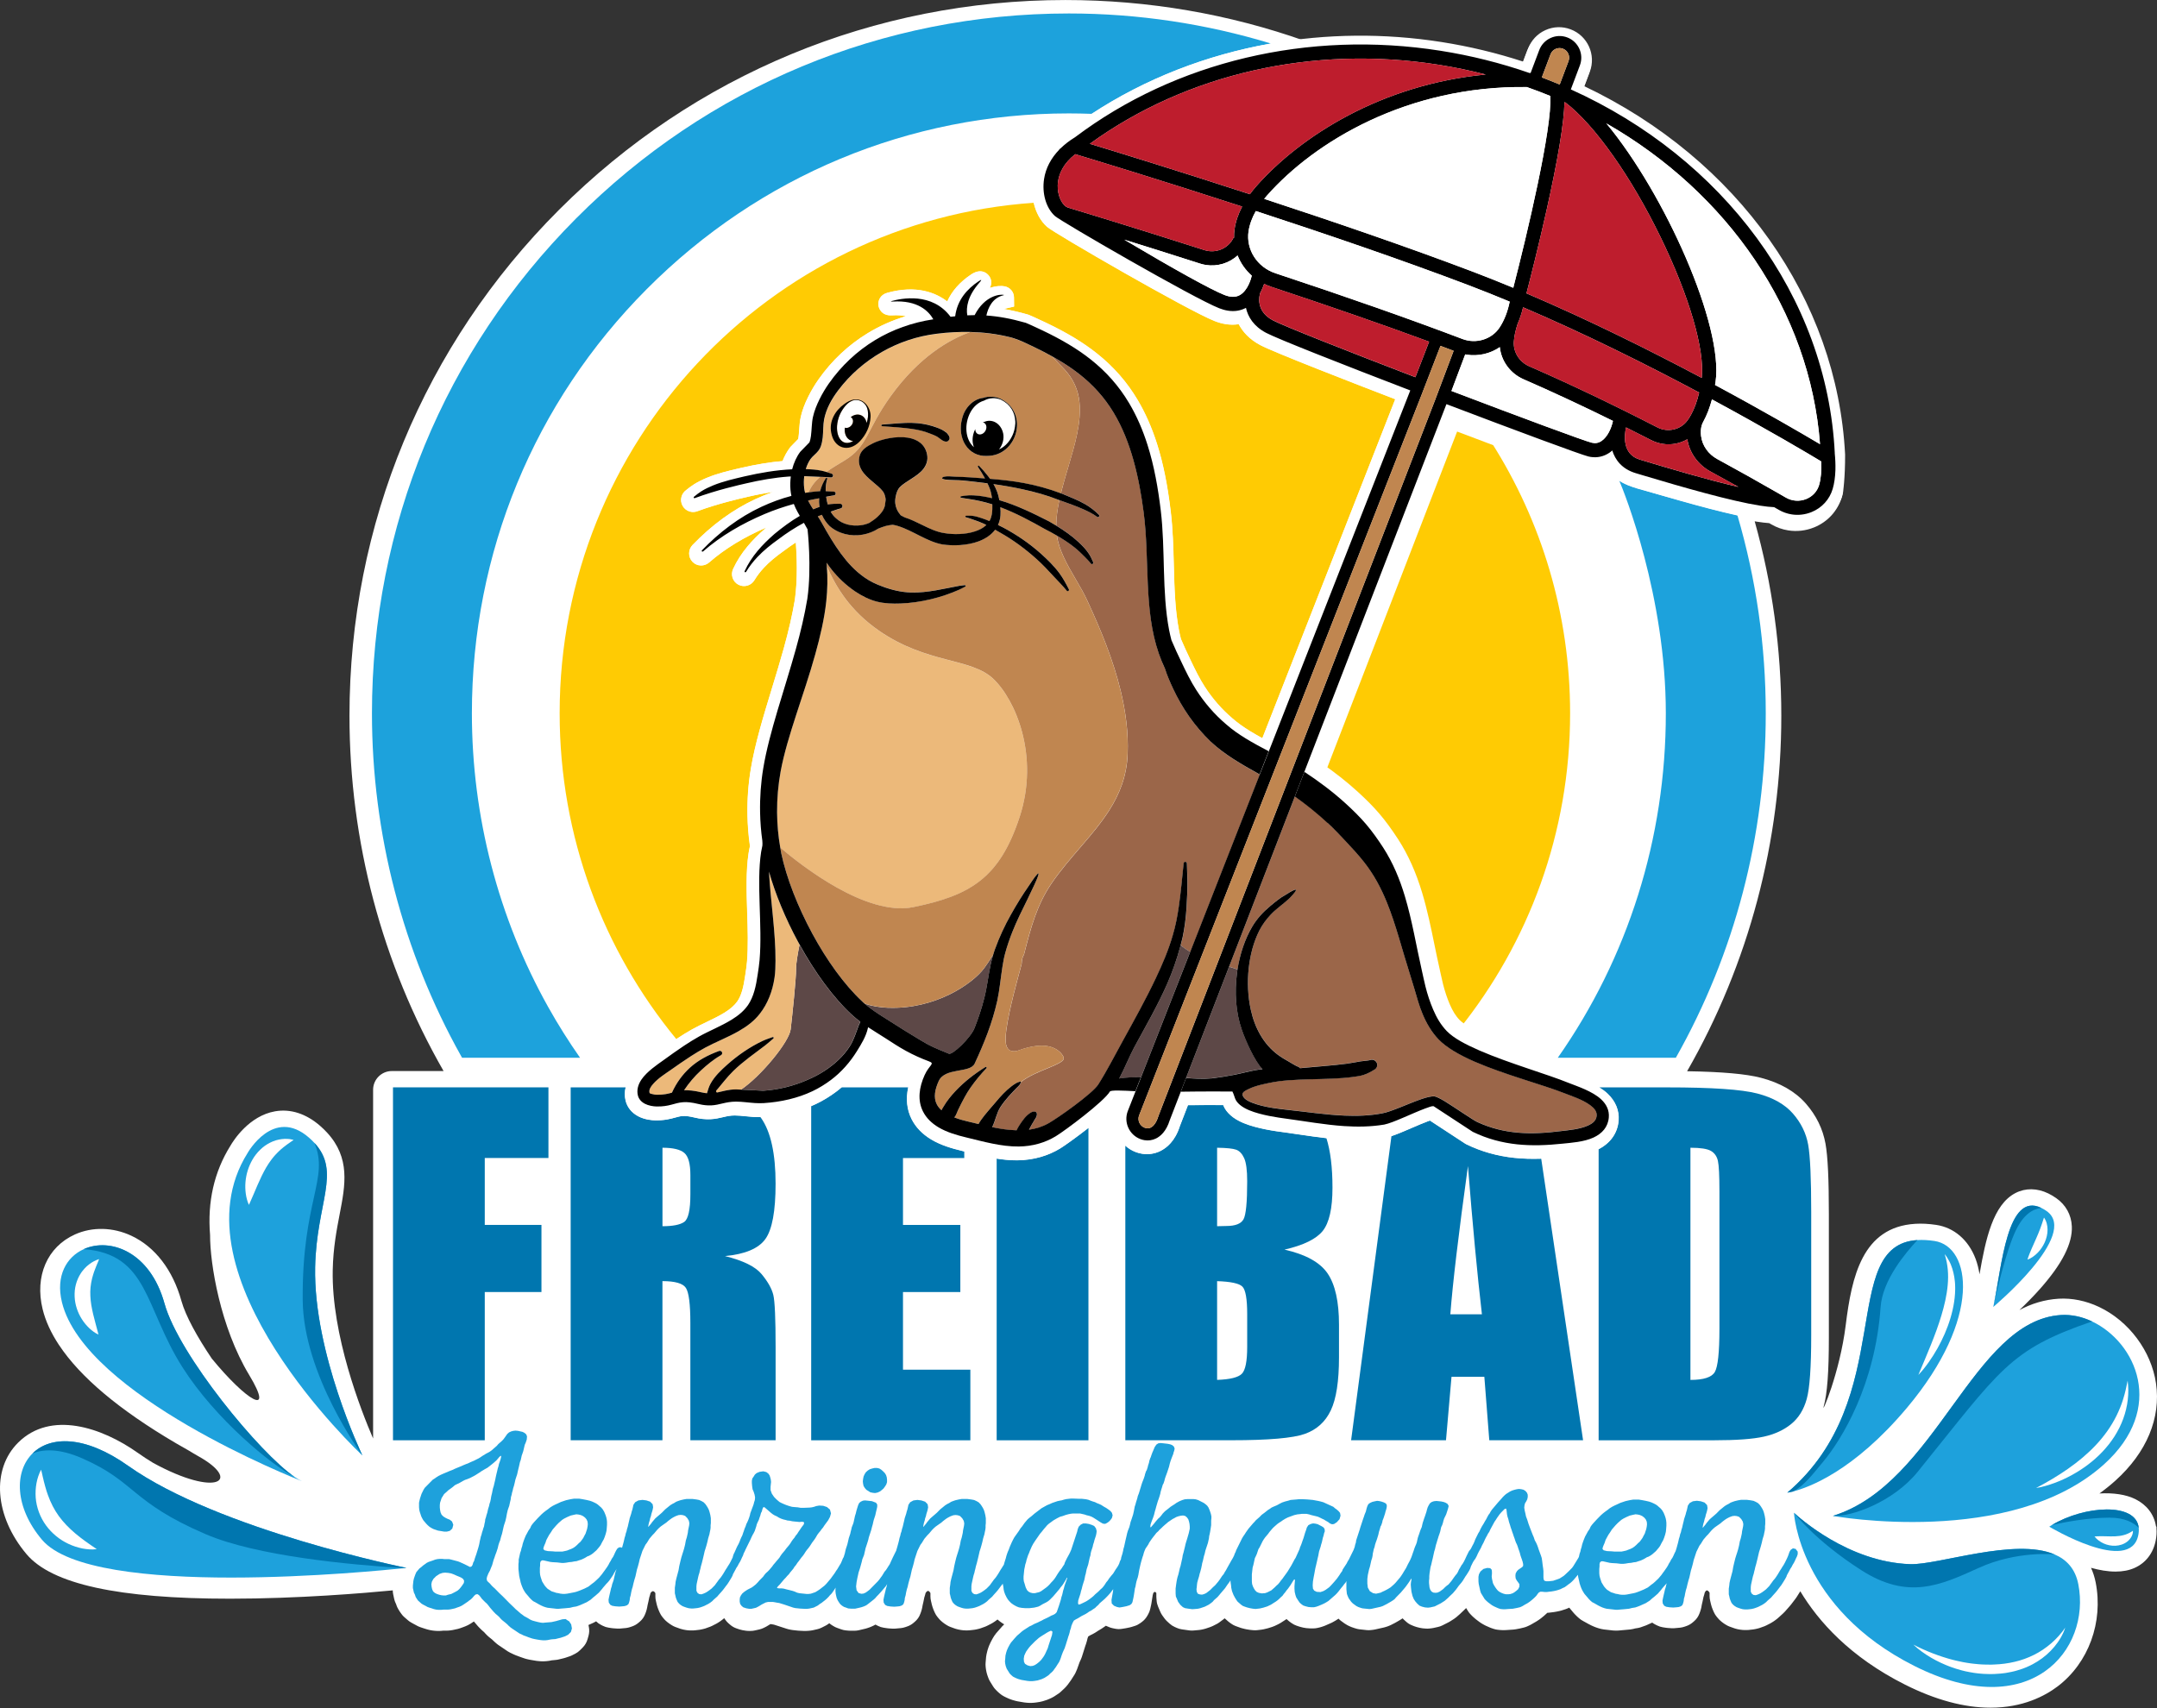 <?xml version="1.0" encoding="UTF-8"?> <svg xmlns="http://www.w3.org/2000/svg" id="Ebene_2" data-name="Ebene 2" viewBox="0 0 790.65 626.26"><rect x="0" y="0" width="790.65" height="626.26" fill="#333333" stroke="none"/><defs><style> .cls-1 { fill: none; } .cls-2 { fill: #1ea1dc; } .cls-3, .cls-4 { fill: #ffcb03; } .cls-5 { fill: #be1d2d; } .cls-6 { fill: #ecb97a; } .cls-7 { fill: #fff; } .cls-8 { fill: #0076af; } .cls-4 { stroke: #fff; stroke-miterlimit: 10; stroke-width: 6px; } .cls-9 { fill: #c08650; } .cls-10 { fill: #9b6649; } .cls-11 { fill: #5d4847; } .cls-12 { fill: #1da2dc; } </style></defs><g id="Ebene_1-2" data-name="Ebene 1"><g><path class="cls-7" d="M790.4,559.78l-.13-.25c-.69-4.3-3.33-7.79-7.51-9.89-3.47-1.74-8.15-2.39-13.22-2.1,2.07-1.48,4.03-3.05,5.87-4.71,11.45-10.32,16.73-22.98,14.87-35.67-1.74-11.85-9.95-22.85-20.91-28.02-4.79-2.26-9.9-3.29-14.77-3-5.26.33-10,1.82-14.38,4.16,2.29-2.17,4.99-4.87,7.62-7.84,8.07-9.13,11.86-16.6,11.59-22.84-.18-4.23-2.22-7.91-5.73-10.36-.96-.67-1.94-1.25-2.88-1.71-4.1-1.99-8.37-2.05-12.02-.17-8.29,4.26-10.97,16.93-13.21,29.81-.3-2.03-.79-3.95-1.45-5.71-2.62-6.91-7.89-11.43-14.46-12.41-2.74-.41-5.32-.54-7.68-.39-19.37,1.21-23.25,19.36-25.45,37.14-2.17,17.53-9.03,33.26-8.07,29.81,1.29-4.62,1.89-12.61,1.89-25.14v-45.31c0-12.95-.39-21.17-1.23-25.86-.97-5.41-3.38-10.36-7.19-14.7-3.89-4.45-9.45-7.64-16.51-9.48-5.43-1.41-14.11-2.19-27.03-2.4,22.61-39.42,34.53-84.31,34.53-130.3,0-24.45-3.33-48.39-9.76-71.31.24.04.48.08.72.12,1.69.27,3.24.45,4.6.55l.82.47c1.92,1.11,4,1.85,6.17,2.19,3.17.5,6.43.12,9.44-1.09,5.01-2.01,8.73-6.11,10.22-11.25.09-.32.91-6.08.87-14.62-2.88-56.92-39.39-108.34-95.65-135.08l1.97-5.23c2.35-6.23-.81-13.21-7.05-15.56-3.02-1.14-6.3-1.03-9.24.3-2.94,1.33-5.18,3.73-6.32,6.75l-1.8,4.79c-9.69-3.16-19.72-5.57-29.87-7.17-16.66-2.63-33.38-3-49.68-1.28-27.84-9.86-57.45-15.01-87.86-15.01-70.09,0-135.99,27.3-185.56,76.86-49.56,49.56-76.86,115.46-76.86,185.56,0,45.97,11.9,90.84,34.49,130.24h-18.96c-3.79,0-6.87,3.08-6.87,6.87v127.85c-4.46-10.34-15.28-37.96-14.8-61.78.17-8.15,1.44-14.73,2.56-20.54,2.04-10.55,3.96-20.51-4.64-29.84-.76-.83-1.61-1.65-2.51-2.44-5.14-4.49-10.85-6.34-16.52-5.36-9.55,1.66-15.25,10.65-16.4,12.64-5.98,9.59-8.45,20.58-7.45,32.69-.04,10.47,3.74,33.77,14.3,51.28,9.64,15.99-1.02,9.48-13.68-5.97-5.37-7.99-9.59-15.61-11.13-21.15-3.15-11.32-9.65-19.79-18.33-23.86-6.77-3.17-14.31-3.35-20.68-.49-10.17,4.57-14.82,15.32-11.86,27.4,1.06,4.33,3.07,8.71,5.99,13.13h0s.01,0,.01,0c7.77,11.76,22.08,23.8,42.75,35.95,1.66.98,3.32,1.92,4.96,2.84,1.12.69,2.2,1.34,3.24,1.92,16.3,9.05,6.98,15.32-16.42,2.53-2-1.21-3.87-2.43-5.58-3.65-13.43-9.52-32-15.54-43.86-3.86-9.98,9.83-8.71,27.06,3.01,40.96,9.27,10.99,33.66,16.33,74.56,16.33h.11c24.91,0,49.1-2.04,59.58-3.05v.03c0,.49.05.99.16,1.46l.36,1.67c.12.54.3,1.07.55,1.57l.15.31.12.38c.17.5.39.99.67,1.45l.45.74c.08.12.15.24.24.36l.46.65c.32.45.69.87,1.11,1.22l1.27,1.1c.33.29.69.55,1.08.77l.61.35c.11.06.22.12.33.18l1.33.72c.38.21.77.39,1.17.52l.82.28c.08.03.16.05.24.08l1.23.39c.23.08.46.14.69.19l.81.18c.28.07.57.11.84.14l.89.09c.24.03.48.04.72.04h.91c.24,0,.48-.01.69-.04l.57-.06h1.3c.26,0,.52-.01.76-.04l.81-.09c.2-.02.4-.05.66-.11l1.86-.4c.31-.07.62-.17.83-.25l1.38-.5c.21-.07.42-.15.63-.25l.82-.37c.29-.13.58-.29.92-.51l1.29-.85c.07.08.13.16.19.23l1.27,1.48c.1.12.2.23.32.35l.84.85c.16.16.32.31.49.45l.66.58c.15.18.3.36.48.54l.64.65c.19.19.39.38.61.55l1.16.93.68.64c.12.13.25.25.4.37l.66.57c.15.13.31.25.46.36l3.53,2.39c.3.2.61.37.93.52l1.34.64c.26.13.53.24.8.34l1.46.54c.12.05.24.09.36.13l1.4.48c.21.07.42.13.65.18l.86.2c.1.02.2.04.3.06l2.35.4c.1.02.2.03.33.04l.9.09c.24.03.47.04.71.04h.92c.26,0,.51-.01.78-.04l.82-.09c.2-.02.41-.06.59-.09l.62-.13,1.34-.13c.41-.03.81-.09,1.16-.18l1.79-.43c.23-.05.45-.11.68-.19l1.64-.55c.31-.1.62-.24.92-.39l1.1-.56c.66-.34,1.26-.77,1.78-1.3l1.01-1.02c.81-.82,1.41-1.85,1.72-2.96l.37-1.3c.28-1.01.33-2.09.14-3.11l-.16-.84,1.87-.84c.3-.13.59-.29.88-.47l.05-.03c.51.52,1.11.95,1.76,1.28l.73.37c.65.33,1.35.56,2.06.66l1.18.18c.2.03.4.05.61.07l1.35.09c.33.02.67.02,1.08,0l2.19-.2c.5-.06.98-.17,1.44-.32l.82-.28c.81-.28,1.56-.7,2.22-1.25l.55-.46c.91-.77,1.61-1.76,2.02-2.88l.27-.73c.09-.25.17-.5.23-.75l.18-.75c.07-.29.12-.59.16-.88l.12-.56c.07-.23.12-.46.17-.69l.35-1.7.16-.49c.07-.21.13-.42.16-.55l.12-.5c.63-.97,1.22-.92,1.79,0v1.23c0,.55.07,1.1.19,1.58l.34,1.47c.07.31.16.62.27.91l.27.73c.05.13.1.25.15.38l.37.84c.27.61.62,1.17,1.04,1.68l.54.64c.25.3.53.58.83.83l.56.47c.23.2.48.38.74.54l.74.47c.39.25.8.45,1.23.62l1.83.66c.17.06.34.11.49.14l.71.18c.29.08.6.13.92.17l.84.1c.26.03.51.04.77.04h.82c.24,0,.48-.01.75-.04l1.74-.2c.21-.03.42-.06.67-.12l.84-.19c.24-.05.47-.12.68-.19l1.78-.64c.22-.08.44-.18.68-.3l1.49-.76c.18-.09.36-.19.54-.31l.74-.47c.16-.1.31-.21.47-.33l.74-.57c.16-.12.31-.25.46-.38l.46.65c.32.45.69.86,1.1,1.22l.65.56c.68.59,1.45,1.03,2.3,1.32l1.09.37c.35.12.71.21,1.07.27l1.09.18c.38.06.77.1,1.15.1h.82c.52,0,1.03-.06,1.51-.17l1.64-.37c.55-.12,1.09-.32,1.6-.57l.76-.38c.12-.06.23-.12.33-.18l1.33-.8.26-.02.79.14c.1.02.2.04.32.06l4.57,1.48c.22.07.44.13.68.19l.81.18c.26.06.53.1.8.13l1.67.18c.12.01.24.02.42.04l1.73.09c.12,0,.25,0,.37,0h.82c.26,0,.52-.01.77-.04l.84-.09c.25-.03.5-.07.73-.12l1.63-.37c.56-.12,1.1-.32,1.61-.58l1.46-.74c.36-.19.72-.4,1.05-.66l.28-.21c.24.2.49.38.74.55l.73.46c.47.3.97.54,1.42.69l1.42.51c.58.22,1.18.35,1.78.41l.98.09c.22.02.43.03.65.03h1.56c.52,0,1.03-.06,1.55-.18l2.51-.59c.19-.05.37-.1.53-.16l.8-.27c.21-.07.42-.15.64-.25l.82-.37c.28-.13.55-.27.81-.43.07.04.14.07.2.11l.73.37c.65.33,1.35.56,2.06.66l1.17.18c.2.03.4.06.61.07l1.35.09c.33.02.67.02,1.08,0l2.19-.2c.49-.06.97-.16,1.44-.32l.83-.28c.81-.28,1.56-.7,2.21-1.25l.55-.47c.91-.77,1.61-1.76,2.01-2.88l.27-.73c.09-.25.17-.5.23-.75l.18-.74c.07-.3.13-.6.16-.9l.13-.57c.07-.22.12-.45.16-.68l.35-1.71.16-.49c.07-.21.13-.42.16-.55l.12-.5c.61-1.02,1.2-1.12,1.79,0v1.23c0,.55.07,1.1.19,1.58l.34,1.47c.07.31.16.61.27.91l.27.73c.05.13.1.25.15.38l.37.84c.27.61.62,1.17,1.05,1.68l.55.65c.24.29.51.56.81.81l.55.47c.23.2.49.38.75.55l.71.45c.4.25.82.47,1.25.63l1.83.66c.17.06.34.11.49.14l.71.18c.29.08.6.13.92.17l.84.1c.26.03.51.04.77.04h.82c.24,0,.48-.01.75-.04l1.74-.2c.21-.03.43-.06.67-.12l.83-.19c.24-.05.47-.12.68-.19l1.78-.64c.22-.08.44-.18.68-.3l1.49-.76c.18-.09.36-.19.54-.31l.73-.47c.17-.11.34-.23.48-.34l.57-.44c.25.24.52.47.8.66l.89.64c.22.16.45.3.67.42l.11.06-.1.09c-.21.18-.4.37-.63.63l-2.25,2.57c-.24.28-.46.58-.66.9l-.47.76c-.07.11-.13.22-.19.33l-.56,1.04c-.07.14-.14.28-.21.43l-.46,1.02c-.09.21-.18.43-.25.66l-.28.84c-.06.17-.11.35-.14.5l-.27,1.12c-.09.36-.15.74-.18,1.08l-.17,2.02c-.05.48-.04.96,0,1.43l.09.84c.03.24.07.47.12.71l.18.83c.06.29.15.58.25.85l.37,1.02c.17.46.38.91.64,1.32l1.07,1.73c.27.44.59.85.96,1.22l.56.57c.11.11.23.22.38.36l.64.55c.43.37.9.69,1.4.95l.74.37c.1.05.19.1.28.13l.84.38c.19.09.39.16.61.24l.53.18c.12.04.24.08.37.12l1.02.28c.22.06.44.11.68.15l2.22.38c.14.02.28.04.43.06l.89.09c.24.03.48.04.72.04h.82c.26,0,.52-.01.77-.04l.82-.09c.1-.01.2-.03.3-.04l1.19-.19c.34-.05.68-.13,1.02-.24l1.48-.47c.27-.09.54-.19.79-.31l1.01-.46c.27-.13.54-.27.86-.47l1.67-1.1c.38-.25.73-.55,1.05-.87l.62-.58c.16-.13.31-.27.47-.44l.56-.57c.26-.27.51-.56.69-.82l.93-1.29c.11-.14.21-.29.29-.41l1.12-1.76c.22-.33.41-.68.57-1.04l.35-.81c.06-.13.11-.25.16-.38l.92-2.56.52-1.14c.11-.24.21-.49.3-.78l1.32-4.19.09-.23c.07-.18.14-.37.19-.56l.27-.93c.05-.16.09-.32.12-.49l.08-.36.11-.29c.05-.14.1-.28.14-.42l.7-.43,1.24-.63c.19-.1.38-.21.57-.32l.74-.47c.11-.07.22-.15.34-.23l.43-.26c.3-.15.6-.33.88-.53l1.15-.78c.15-.1.29-.2.43-.31.03.01.06.03.09.04l1.1.47c.42.18.85.31,1.3.4l.93.19c.81.16,1.62.18,2.43.05l1.19-.19c.1-.02.2-.03.3-.05l1.37-.28c.23-.05.45-.1.69-.18l1.19-.37c.71-.22,1.38-.56,1.98-1l.64-.47c.79-.58,1.46-1.33,1.95-2.19l.37-.65c.33-.59.58-1.23.73-1.9l.37-1.68c.02-.08.03-.17.06-.33l.47-2.96v-.04c.11-.3.19-.62.23-.85.37-.54.74-.55,1.11,0v1.14c0,.19,0,.38.02.56l.09,1.12c.06.76.25,1.49.53,2.14l.78,1.85c.22.53.5,1.03.83,1.48l.82,1.12c.27.36.57.69.9.99l.92.84c.53.49,1.14.88,1.8,1.18l.83.37c.57.26,1.17.43,1.83.53l2.77.39c.47.06.94.07,1.46.03l2.25-.2c.27-.03.53-.07.78-.13l.8-.18c.24-.05.47-.12.72-.2l1.65-.56c.32-.11.63-.24.91-.38l1.45-.74c.32-.16.64-.36.98-.61l1.45-1.08c.16-.12.32-.25.47-.39,0,0,0,0,.01.01l1.28,1.12c.15.13.31.26.48.38l.64.46c.49.35,1.02.64,1.57.85l1.86.67c.15.05.3.09.47.14l1.11.28c.17.04.35.08.53.11l1.08.18c.14.03.29.04.45.06l.91.09c.48.05.97.05,1.48,0l1.63-.19c.28-.03.56-.08.8-.14l1.18-.28c.18-.04.35-.09.53-.14l1.47-.47c.29-.09.58-.21.86-.34l1.36-.65c.28-.13.55-.28.79-.44l1.68-1.08c.12-.07.23-.15.37-.25l.14-.1s.07.06.1.09l.62.54c.16.14.32.27.49.39l.65.47c.56.4,1.17.72,1.83.94l.86.29c.15.05.31.1.48.14l1.1.28c.36.09.73.15,1.1.18l1.11.09c.19.02.38.02.57.02h.91c.51,0,1.02-.06,1.51-.17l.82-.19c.24-.05.47-.12.7-.2l.83-.28c.16-.05.31-.11.51-.2l2.25-.99c.18-.08.36-.17.5-.26l.8-.45c.1-.06.21-.12.32-.19l.72-.46c.09-.06.19-.12.28-.19l.12.13c.27.28.57.53.86.74l1.27.92c.29.21.61.41.93.57l.73.37c.29.15.59.27.9.38l.82.28c.11.04.22.07.3.1l.64.19c.36.11.74.18,1.15.23l2.55.28c.51.06,1.03.06,1.56,0l.84-.1c.23-.03.47-.07.71-.12l3.3-.74c.23-.05.47-.12.7-.2l.83-.28c.3-.1.59-.23.88-.37l1.48-.75c.11-.06.23-.12.29-.16l1.46-.84c.09-.05.18-.11.27-.17l.78-.49s.08-.05.11-.08c.17.19.34.36.52.52l.82.74c.59.53,1.26.96,2.01,1.26l.91.37c.29.12.6.22.91.3l1.1.28c.36.09.74.15,1.1.19l1.11.09c.45.04.91.03,1.36-.02l.8-.09c.25-.03.5-.07.75-.13l1.65-.37c.55-.12,1.09-.32,1.6-.58l2.19-1.11c.2-.1.39-.21.58-.33l1.47-.94c.29-.19.57-.39.82-.61l1.27-1.11c.12-.1.24-.21.35-.33l1.6-1.53c.13-.12.25-.25.37-.38l.68,1.11c.27.44.59.85.97,1.23l.66.67c.12.12.24.24.36.33l.65.57c.12.1.24.2.39.32l1.38,1.03c.23.17.48.33.73.47l.83.47c.18.1.36.19.57.29l1.52.67c.18.08.36.15.55.21l.83.28c.48.16.98.27,1.49.32l.91.09c.24.03.47.04.71.04h.91c.19,0,.38,0,.5-.02l2.66-.18c.3-.02.59-.05.87-.11l1.43-.27c.11-.02.21-.04.32-.07l1.18-.28c.43-.1.86-.25,1.27-.43l.83-.38c.25-.11.49-.24.66-.34l1.79-1.04c.17-.09.33-.19.48-.3l.83-.56c.16-.11.33-.23.48-.36l.9-.73c.09-.08.19-.15.28-.24l.84-.76c.1-.09.2-.18.28-.27.2,0,.4-.03.6-.05l1.32-.16c.16-.02.32-.04.47-.06l1.11-.19c.12-.02.24-.04.34-.07l.82-.18c.14-.03.27-.06.43-.11l1.75-.56c.3-.1.6-.23.81-.33l.4-.19s.06.08.1.12l1.46,1.75c.14.17.29.34.46.51l.66.67c.12.12.24.24.36.34l.64.56c.41.35.85.66,1.33.91l1.97,1.09c.08.05.16.09.29.15l.72.37c.09.05.19.1.3.14l.81.36c.2.09.41.17.63.25l.86.29c.17.06.34.1.48.14l.71.18c.3.08.62.14.94.17l3.29.37c.26.03.51.04.77.04h.82c.21,0,.43,0,.62-.03l4.16-.38c.34-.03.69-.09,1.02-.18l.79-.2.88-.14c.38-.06.76-.15,1.14-.28l1.82-.65c.12-.05.24-.09.33-.14l2.06-.92c.34.26.7.49,1.08.68l.74.37c.65.33,1.35.55,2.05.66l1.17.18c.2.03.41.06.61.07l1.35.09c.33.02.66.02,1.08,0l2.19-.2c.5-.06.98-.17,1.44-.32l.82-.28c.81-.28,1.56-.7,2.22-1.25l.55-.47c.91-.77,1.6-1.76,2.01-2.87l.27-.74c.09-.25.17-.51.23-.74l.18-.72c.07-.29.13-.6.16-.92l.12-.54c.07-.23.13-.46.17-.7l.35-1.71.16-.48c.07-.2.12-.4.16-.56l.12-.5c.55-1.23,1.15-1.05,1.79,0v1.23c0,.55.07,1.1.19,1.59l.33,1.44c.07.32.16.64.27.93l.26.7c.05.15.11.29.16.41l.37.84c.27.61.62,1.18,1.05,1.68l.54.64c.25.3.53.58.82.82l.54.46c.24.2.49.39.76.56l.73.46c.38.24.8.45,1.24.62l1.82.65c.17.06.34.11.49.15l.74.19c.29.07.58.13.89.16l.84.1c.26.03.51.04.77.04h.82c.24,0,.48-.01.75-.04l1.74-.2c.21-.03.43-.06.67-.12l.84-.19c.24-.05.47-.12.68-.19l1.78-.64c.23-.09.46-.19.68-.3l1.47-.75c.19-.09.37-.2.55-.32l.71-.45c.17-.11.33-.22.5-.35l.73-.55c.26-.2.51-.42.74-.65l1.44-1.31c.26-.23.51-.48.69-.69l1.61-1.83.56-.66c.07-.08.13-.16.2-.25l1.51-1.98c.12-.15.23-.31.37-.52l1.4-2.22c6.59,10.97,18.17,24.07,38.4,34.23,11.16,5.61,21.7,8.45,31.33,8.45,11.83,0,19.93-4.27,24.64-7.84,11.3-8.59,16.76-23.54,13.9-38.1-.38-1.91-.95-3.69-1.7-5.34,3.03.84,6.11,1.38,8.98,1.38,2.63,0,4.98-.45,6.99-1.35,4.08-1.82,6.83-5.38,7.74-10.04.3-1.51.39-2.99.27-4.4v-.79Z"></path><path class="cls-4" d="M482.9,282.41c4.69,3.25,8.83,6.51,12.59,9.93,3.31,3.01,5.74,5.47,7.88,7.98,2.14,2.51,4.25,5.39,6.64,9.06,3.49,5.42,6.24,11.58,8.42,18.84,1.85,6.15,3.15,12.5,4.41,18.64.59,2.89,1.21,5.87,1.86,8.75.18.77.35,1.57.52,2.37.25,1.16.51,2.36.8,3.51.71,2.81,1.59,5.45,2.61,7.84,1.2,2.81,2.57,4.99,4.19,6.67,1.07,1.11,2.67,2.18,4.41,3.16,25.82-32.18,41.29-73.1,41.29-117.65,0-37.08-10.71-71.64-29.19-100.75-5.88-2.21-11.79-4.44-16.95-6.4l-49.47,128.04Z"></path><path class="cls-3" d="M253.76,377.35c1.69-.95,3.53-1.84,5.3-2.69,2.22-1.07,4.52-2.18,6.54-3.42,2.15-1.33,3.7-2.69,4.73-4.17,1.55-2.28,2.26-5.41,2.85-9.41l.15-1.01c.2-1.33.41-2.71.52-4.06.47-5.61.27-11.92.07-18.02-.24-7.49-.49-15.25.52-21.85.12-.76.26-1.53.45-2.36,0-.23,0-.56-.02-.69-.49-3.5-.77-7.14-.85-10.75-.11-5.8.3-11.54,1.23-17.06,1.53-9.2,4.55-19.11,7.75-29.59,1.46-4.77,2.96-9.71,4.32-14.58,1.82-6.55,3.16-12.41,4.08-17.88,1.08-7.59.69-16.3.35-20.97-1.48.95-2.94,1.97-4.34,3.04l-.1.07c-3.1,2.21-5.31,4.07-7.16,6.04-1.43,1.52-2.6,3.05-3.58,4.67-1.19,2.02-3.78,2.78-5.87,1.67-1.02-.53-1.81-1.48-2.16-2.6-.33-1.05-.24-2.21.24-3.21,1.34-2.89,3.06-5.59,5.27-8.24,1.76-2.12,3.87-4.25,6.64-6.69l.1-.09c.07-.05.13-.11.2-.16-8.26,3.55-15.33,7.86-21,12.82-.84.75-1.91,1.14-3.04,1.13-1.18-.02-2.29-.51-3.1-1.37-1.64-1.72-1.61-4.45.04-6.14,7.06-7.33,14.8-12.98,23.02-16.8,2.13-.99,4.29-1.87,6.45-2.63-2.91.42-5.98,1-9.25,1.76l-.25.06c-2.66.61-10.73,2.46-18.08,5.18-.91.37-1.94.44-2.9.16-1.12-.32-2.09-1.09-2.65-2.12-.57-1.02-.7-2.22-.37-3.36.28-.95.85-1.76,1.64-2.34.91-.74,1.82-1.46,2.91-2.14,1.46-.92,3.1-1.74,5-2.51,3.72-1.51,7.56-2.42,11.26-3.29l.97-.23c5.64-1.29,10.64-2.12,15.23-2.5.71-1.81,1.62-3.46,2.71-4.93l.36-.42,2.68-2.75c.05-.21.09-.45.12-.72.11-.8.17-1.66.23-2.57.11-1.55.22-3.15.58-4.77.5-2.3,1.4-4.74,2.74-7.43,1.1-2.22,2.41-4.42,3.78-6.36,4.88-6.93,10.97-12.65,18.09-16.98,4.34-2.64,9.01-4.71,13.94-6.19-1.48-.33-3.16-.44-5.04-.32-4.25.27-4.94-3.11-5.01-3.49-.3-1.79.58-4.04,3.21-4.76,10.65-2.94,17.73-.07,21.98,3.17,1.72-3.83,4.64-7.14,8.74-9.88,3.5-2.34,5.61-.61,6.35.24.61.7,1.68,2.37.53,4.68,2.33-.79,4.35-.8,5.44-.58,1.98.4,3.38,2.07,3.4,4.06l.04,3.34-3.31.77c-.15.03-.29.07-.43.13,2.8.48,5.69,1.16,8.74,2.03l.38.13c.48.19.95.4,1.42.61l.45.2c1.51.67,2.97,1.36,4.58,2.13,7.63,3.65,13.53,7.22,18.57,11.24,6.12,4.88,10.99,10.45,14.89,17.02,2.84,4.77,5.23,10.2,7.11,16.12,2.25,7.08,3.84,14.96,5.02,24.77.77,6.43.95,13.05,1.12,19.45.22,8.48.43,16.49,1.91,24.18.18.94.41,1.94.71,3.12,1.08,2.56,2.27,5.09,3.5,7.67,1.71,3.58,3.28,6.79,5.16,9.71,2.87,4.46,6.29,8.39,10.17,11.68,1.86,1.64,3.96,3.15,6.66,4.8,1.41.86,2.86,1.69,4.35,2.51l48.72-124.3c-15.63-6.01-44.27-17.13-49.36-19.79-4.15-2.17-6.58-5.01-8-7.72-1.54.25-3.13.24-4.77-.02-1.33-.21-2.7-.59-4.07-1.13-9.52-3.73-58.67-32.09-61.43-34.55-2.42-2.16-4.06-5.27-4.89-8.78-97.09,6.67-173.8,87.9-173.8,187.14,0,45.4,16.06,87.02,42.76,119.47.07-.04.13-.09.19-.13,2.05-1.36,3.92-2.51,5.72-3.51Z"></path><path class="cls-12" d="M391.79,4.94c-68.25,0-132.41,26.7-180.66,75.18-48.23,48.46-74.79,112.88-74.79,181.4,0,44.03,11.3,87.46,32.66,125.62.12.22.25.44.38.66h43.24c-4.18-5.98-8.08-12.17-11.66-18.56-18.31-32.7-27.99-69.95-27.99-107.72,0-58.76,22.77-114.01,64.12-155.55,41.33-41.52,96.27-64.39,154.7-64.39,2.79,0,5.57.06,8.35.16,19.64-12.88,42.06-21.6,65.69-25.79-23.6-7.18-48.49-11.01-74.04-11.01Z"></path><path class="cls-12" d="M636.86,188.91c-6.34-1.39-13.71-3.35-21.06-5.43l-15.52-4.32c-2.49-.71-4.74-1.73-6.76-3,1.87,4.33,17.09,42.33,17.09,85.36,0,45.85-13.86,89.56-39.6,126.28h43.27c21.51-38.09,32.96-81.3,32.96-126.28,0-24.75-3.5-49.12-10.39-72.61Z"></path><g><g><path class="cls-2" d="M208.42,594.32l-1.1-.74-1.19.09-2.29.65-1.65.37-2.29.19-.92.09-.82-.09-.92-.19-1.1-.28-1.01-.28-.82-.37-.73-.46-.82-.46-.55-.28-.73-.56-.64-.46-1.28-1.12-.55-.46-.64-.65-1.65-1.58-2.47-2.51-1.19-1.12-1.74-1.77-.64-.56-.55-.56-.55-.65-.64-.56-.46-.56-.09-.74.18-.74.46-1.12.55-1.02.37-.93.46-1.12.28-1.02.27-.93.28-.74.27-.84.46-1.21.46-1.39.28-1.21.27-.84.37-.93.18-.74.18-.65.27-.84.18-.74.37-1.67.18-.74.55-1.67.28-1.21.27-1.49.28-1.21.28-.84.27-.74.37-1.67.18-.74.09-.84.28-.93.09-.56.27-.93.18-.84.27-.84.28-1.12.27-1.21.64-1.95.37-1.67.28-1.12.37-1.67.28-.74.37-1.67.27-.74.28-.84.27-1.12.28-1.21.37-.84.37-1.12.09-1.12-.27-.74-.64-.56-.73-.37-1.65-.37-.92-.09-.82.09-.73.19-.82.37-.64.56-.92,1.3-.55.74-.55.56-1.28,1.12-.55.65-1.92,1.67-.64.46-.82.46-.55.28-1.37.84-.82.56-.82.46-1.46.74-1.1.46-1.19.56-.55.19-.91.37-.82.37-1.37.56-1.1.46-.55.28-1.19.46-2.65,1.12-.82.37-.73.37-.73.46-.64.46-.73.46-2.93,2.97-.46.74-.73,1.49-.55,1.67-.18.74-.18.84v1.67l.09.93.18.74.55,1.67.37.74.37.65,1.1,1.3.55.56.64.56.73.46.73.37,1.65.56,1.19.19,1.1.19h.92l1.1-.28.92-.84.37-1.39-.46-1.21-.82-.65-.92-.37-.73-.37-.73-.46-.64-.65-.37-.84-.18-.93-.09-.84v-.93l.09-.84.55-1.67.92-1.49.73-.65.92-.84.92-.65.73-.56.64-.56.73-.37.82-.37,1.46-.84.73-.37.82-.28.92-.37.73-.37,1.37-.74,1.46-.93.82-.56,1.1-.65,1.01-.56.73-.56,1.28-1.02,1.28-1.12,1.1-1.3.46-.37.18.09-.09.56-.18.74-.28.84-.27.74-.18.84-.27.84-.18.84-.28,1.12-.27,1.21-.18.93-.27,1.12-.28,1.21-.27.84-.18.84-.18.93-.28,1.12-.18,1.12-.18.84-.28.84-.18.84-.28.84-.18.74-.18.84-.28.84-.18.74-.28.84-.09.84-.18.74-.18,1.02-.27.74-.18.65-.28.84-.18.74-.28.84-.18.84-.18.74-.18,1.02-.18.74-.18.65-.28.93-.18.56-.28.93-.27.74-.28.84-.27.93-.28.46-.27.93-.37.56-.55.19-1.28-.65-2.38-1.12-.73-.28-1.74-.46-.73-.19-.82-.19h-1.74l-.82-.09h-.82l-.92.09-.82.19-.73.28-1.65.56-.73.37-1.28.93-.64.56-.73.56-1.1,1.3-.37.84-.27.74-.28.84-.18.84-.18,1.67v.93l.37,1.67.37.74.27.84.46.74.46.65,1.28,1.12.64.37.73.37.82.46.82.28.64.19.82.28.82.19.92.09h.92l.92-.09h1.65l.82-.09.92-.19.82-.19.73-.28.82-.28.82-.37.73-.46,1.37-.93.73-.56.64-.46.64-.65.55-.65.55-.46.64-.09.55.37.55.65.46.65,1.19,1.21.64.56.55.65.64.84,1.28,1.49.82.84.46.37.82.74.37.46.64.65,1.28,1.02.64.56.55.56.64.56.64.46,2.65,1.77.82.37.73.37.82.28.92.37,1.37.46.82.19,1.01.19,1.19.19.92.09h.92l.82-.09.92-.19.64-.09,1.28-.09,1.1-.28.82-.19,1.65-.56,1.1-.56,1.01-1.02.37-1.3-.28-1.49-.82-1.21ZM170,580.38l-.55.84-.55.74-.55.65-.64.56-1.01.56-1.28.65-1.19.28-.82.28h-.82l-.82-.09-.82-.19-.82-.28-.73-.37-.64-.56-.37-.84-.18-.84-.09-.93.18-.93.55-1.02,1.01-1.02,1.28-.84,1.1-.37.92-.09,1.1.09,1.1.19,1.01.37,1.01.46.91.37.82.37.64.46.37.65-.09.84Z"></path><polygon class="cls-2" points="316.54 544.79 317 545.53 317.55 546.18 319.01 547.11 319.93 547.3 320.75 547.39 321.67 547.2 322.49 546.83 323.22 546.28 323.86 545.72 324.41 544.97 324.87 544.23 325.14 543.39 325.14 542.47 325.05 541.63 324.78 540.79 324.32 540.05 323.68 539.4 323.04 538.84 322.31 538.38 321.48 538.19 320.57 538.19 319.74 538.38 318.83 538.66 318.1 539.12 317.37 539.77 316.91 540.51 316.54 541.35 316.36 542.28 316.27 543.12 316.36 543.95 316.54 544.79"></polygon><path class="cls-2" d="M658.4,567.93l-1.19-.28-.82.56-.46.74-.28.84-.27.74-.37.84-.73,1.49-.46.84-.55.84-.27.46-.55.84-.82,1.39-.55.84-.46.65-.64.74-.46.65-.55.74-.46.65-1.19,1.21-.73.56-.64.46-.73.46-.82.37-.82.28-.82-.09-.64-.46-.37-.74v-1.67l.09-.84.55-2.51.18-.74.27-.84.18-.84.18-.65.18-.84.37-1.3.37-1.49.37-1.58.28-1.21.27-.84.37-1.21.37-1.39.27-1.21.28-.93.18-.56.18-.93.18-.84.09-.74v-.84l.09-.84v-1.77l-.18-1.12-.27-1.12-.27-.84-.37-.74-.46-.74-.46-.65-.64-.65-.82-.46-.82-.37-1.01-.19-1.46-.19h-2.1l-1.1.19-1.19.28-.82.28-.73.28-.73.46-.73.37-.73.46-1.83,1.49-1.19,1.21-.64.56-1.19,1.02-.64.56-1.1,1.3-.46.65-.55.65-.37.46-.09-.09.09-.56.18-.84.27-.84.18-.84.27-.74.18-.84.27-.84.18-.65.18-.93-.18-1.12-.92-.93-1.37-.46-1.46-.19-1.46.19-1.19.65-.64.93-.37,1.67-.27.84-.18.74-.55,1.67-.18.84-.28,1.12-.27,1.21-.27.84-.18.84-.28.74-.18.84-.27.84-.18.84-.18.74-.46,1.67-.37,1.21-.02.07-.07.12-.37.74-.37.84-.37.74-.46.65-.37.74-.46.74-.37.74-.46.74-.91,1.3-.55.74-.46.65-1.1,1.3-1.28,1.21-.64.56-.64.46-1.28,1.02-1.46.74-1.56.65-.73.28-.82.28-.82.19-2.38.46-.82.09h-.92l-.82-.09-.82-.19-.64-.09-.82-.28-.91-.28-1.46-.93-.55-.56-.55-.65-.91-1.49-.55-1.67-.18-.74-.09-.93v-1.58l.09-.93v-.84l.18-.65.46-.37h.64l2.47.56.82.09,1.65.09,1.65.19h.82l.82-.09,1.1-.19,1.01-.09.91-.19.82-.09.82-.28.91-.28.82-.37.55-.28.91-.56.55-.19.82-.46.64-.46,1.28-1.12,1.1-1.3.46-.65.37-.74.46-.84.27-.46.37-.93.37-1.12.27-1.12.09-.93.09-1.21v-1.12l-.09-.84-.18-.84-.27-.84-.46-1.12-.55-.93-.55-.65-1.28-1.12-.55-.37-.73-.37-.82-.37-.82-.28-1.19-.28-1.46-.28-1.19-.19h-2.01l-1.19.19-1.65.37-1.92.65-1.19.56-.82.37-.91.46-.92.56-.82.65-.91.65-.82.65-.73.65-1.37,1.39-1.37,1.49-.55.65-.46.65-.37.84-.64.93-.55,1.02-.46.84-.46,1.12-.37,1.02-.27.84-.18.84-.27.84-.18.84-.27.74-.26,1.17-.2.41-1.83,2.97-.46.65-1.19,1.21-1.28,1.21-.64.56-1.46.93-.73.28-1.65.56-1.65.19h-.82l-.73-.19-.27-.46-.09-.74v-2.32l-.09-.93-.18-1.21-.18-1.49-.18-1.21-.27-.84-.82-2.23-.27-.84-.27-.74-.37-.84-.55-1.02-.37-1.12-.37-.84-1.01-2.6-.55-1.49-.46-1.49-.46-1.21-.18-.93-.27-1.12-.18-1.12.09-.84.18-.74.46-.74.37-.74.18-.84v-.84l-.28-.74-.55-.65-.73-.46-.82-.19-.82-.09-.73.09-.82.19-.92.28-.82.37-1.46.93-.64.56-.64.65-.55.65-1.1,1.21-2.2,2.6-.46.65-.46.84-.37.46-.46.84-.37.74-.46.74-.46.84-.64,1.02-.55,1.02-.37.84-.46.74-1.1,2.23-.27.74-.37.84-.46.84-.27.56-.38.69-.08.05-.55.74-.82,1.67-.46,1.02-.46.93-.55.93-.37.46-.46.84-.46.74-.37.84-.37.65-.55.65-.55.74-.91,1.3-1.1,1.3-.64.46-.64.56-.64.65-1.28.93-.82.37-.73.09-.82-.09-.64-.37-.46-.65-.28-.84-.18-1.67v-.84l.09-.84v-.84l.09-.93.18-1.21.18-1.12.27-.93.27-1.21.28-1.12.55-2.51.27-.84.18-.84.18-.74.27-.84.18-.65.27-.84.28-.93.27-.74.27-.84.37-1.67.37-.74.27-.84.18-.74.27-.84.73-1.49.64-1.95.28-1.12-.37-.74-.73-.46-.73-.28-.91-.19-.82-.09-.92-.09-.91.09-.82.28-.64.46-.46.74-.37.74-.27.84-.18.74-.55,1.67-.27.74-.55,1.67-.18.74-.18.84-.37.84-.27.74-.27.84-.27.74-.28.84-.37,1.67-.27.74-.37.84-.27.74-.27.84-.27.74-.28.84-.27.74-.37.84-.37.74-.46.84-.73,1.49-.64,1.02-.55.93-.55.84-.46.65-1.65,1.95-.55.56-1.28,1.12-.73.46-.82.46-.73.37-.64.28-.73.37-1.65.37-1.1-.19-1.19-.74-.73-1.3-.18-1.49v-1.67l.18-1.49.27-1.21.18-.84.27-.84.18-.74.37-1.67.28-.84.18-.84.09-.84.37-1.67.27-.74.18-.84.27-.84.37-1.02.18-.56.37-1.21.27-1.21.27-.84.28-1.02.27-.46.37-1.12.09-.56.37-.93.55-1.67.18-.74.27-.84.18-.84v-.74l-.37-.56-.73-.37-.82-.28-.82-.19-.82-.09-.91.19-.82.19-.82.37-.64.46-.37.74-.27.84-.27,1.12-.46,1.12-.27.84-.27.74-1.01,3.07-.27.93-1.28,3.9-.09.74-.27.84-.18.84-.28.74-.09.27-1.74,3.54-.46.74-.37.74-1.46,2.23-.18.56-.55.74-.46.74-.92,1.3-1.1,1.3-1.1,1.21-.64.65-1.28.93-.82.46-1.1.37-1.37-.09-.92-.46-.46-.74-.09-1.21.09-1.39.27-1.58.27-1.39.18-1.02.18-.93.27-1.12.37-1.58.18-.84.27-1.12.09-.56.18-.93.55-1.67.18-.74.27-.84.37-1.67.27-.84.18-.84.27-.74-.09-.84-.37-.56-.73-.46-1.46-.74-.82-.19-.82-.09-.82.19-.92.46-.55.84-.28.93-.37,1.02-.55,1.86-.37,1.02-.28.84-.27.74-.37.84-.18.65-.37.84-1.1,2.42-.37.56-.64,1.21-.55,1.02-1.37,2.23-.46.65-1.01,1.39-.46.65-.55.65-.46.65-.55.65-.64.56-.55.56-1.28,1.12-1.46.74-.82.28-1.19.09-1.1-.19-.82-.37-.55-.56-.46-.74-.36-.74-.28-.84-.09-.93v-2.6l.28-2.51.27-.93.55-2.51.37-.74.37-.84.55-1.67.46-.74,1.1-2.23.46-.74.46-.65,1.1-1.3.46-.65.55-.65.64-.74.37-.37.73-.65.64-.56.64-.46.73-.46.64-.46.92-.56.91-.46,2.29-.84,1.19-.28.92-.09.64-.09h1.83l.91.19.91.28,1.56.37.73.19.82.37.73.37.64.28.73.46.82.46.73.56.73.28.73-.09,1.01-.65,1.01-1.12.37-1.3-.18-1.02-.55-.65-.64-.56-.64-.46-.64-.56-3.66-1.67-1.01-.28-.82-.19-2.01-.37-2.1-.19-1.83-.09h-1.1l-.82.09-2.29.19-.92.28-1.1.28-1.1.37-.91.46-1.01.56-1.1.46-.82.37-.64.46-.73.46-1.28,1.02-1.01.74-.82.84-1.28,1.12-.64.74-.37.37-1.19,1.39-.55.65-.92,1.3-.46.74-.46.65-.46.74-2.2,4.46-.18.55-.37.75-.18.56-.46.93-.55.93-1.46,2.6-.55,1.02-.37.56-.46.84-.55.65-.92,1.39-.55.74-1.1,1.3-.82.74-.91.93-.82.65-.73.56-.82.37-.73.19-.82-.09-.73-.28-.37-.74-.09-.93.09-.56.09-1.02.09-.74.27-1.02.37-1.21.27-1.12.18-.56.37-1.39.27-1.3.09-.56.27-.93.37-1.67.27-.84.27-1.21.92-2.79.37-1.67.09-.84.18-.74.18-.93.18-1.12.18-1.21v-1.67l.09-.84v-.74l-.18-.84-.27-.84-.27-.74-.37-.84-.46-.65-.64-.56-.64-.46-2.01-1.02-.92-.28-.82-.09h-2.1l-1.1.09-.91.28-1.1.46-1.01.56-.64.46-1.46.93-.91.74-1.19.93-.82.84-.55.74-.64.74-.46.37-.82.93-.73.93-.64.74-.55.65-.18-.19.09-.84.28-.84.27-.74.37-.93.37-1.12.27-1.12.28-.93.27-1.02.55-1.86.37-1.02.27-.84.27-.93.09-.56.27-.93.27-.84.27-.93.27-.46.37-1.12.09-.46.37-1.12.18-.46.37-1.02.64-1.95.27-1.12.27-.93.37-1.02.73-1.86-.04-.14.28-.74.18-.84-.27-.74-.64-.56-.73-.28-.92-.19-1.65-.19-.92-.09-.82.09-.73.46-.64.93-.46,1.12-.37.84-.28.74-.36,1.09-.15.26-.37,1.12-.09.56-.37,1.12-.09.46-.36,1.12-.28.46-.37,1.12-.09.46-.37,1.12-.55,1.39-.28.84-.27.93-.18.56-.27.93-.27.84-.37.93-.09.46-.27.93-.27.84-.27,1.02-.18.46-.36,1.86-.28,1.21-.64,1.95-.27.74-.18.84-.27,1.02-.55,1.39-.27.93-.27,1.21-.27,1.12-.55,2.51-.27.93-.09.56-.27,1.12-.18.56-.28.93-.05.48-.4.82-.27.84-.37.74-.46.74-.46.65-.91,1.49-.64.74-.82,1.02-.55.84-.55.65-.46.74-.46.65-.55.65-.64.56-.73.74-.64.56-.55.46-.64.65-.55.46-.73.56-.64.46-.73.46-.73.37-1.37.65-.73.19-.18-.56.09-1.02.82-2.51.18-.84.27-.84.27-1.12.37-1.21.28-.84.18-.84.18-.93.18-.56.18-.93.18-.84.55-1.67.55-2.51.27-.84.09-.74.18-.74.55-1.67.18-.84.28-.84.18-.74.55-1.67.18-.84.09-.84-.27-1.02-.64-.84-.82-.37-1.1-.37-1.19-.19h-.92l-.91.46-.73.74-.37.93-.18.84-2.2,6.69-.37.84-.36.74-.82,1.49-.73,1.49-.28.84-.46.65-.46.74-.73.93-.64.93-.92,1.49-.46.65-.55.65-.55.56-.55.65-.55.56-.64.56-1.92,1.39-.73.37-.82.19-.73.19h-.82l-.82-.19-.73-.37-.55-.56-.46-.93-.18-.56-.27-.93-.27-.84-.09-.84v-.93l.09-.84.09-.93.09-.84.18-.84.18-.93.28-.84.18-.84.55-1.67.37-.84.27-.74.73-1.67.55-1.02.73-1.12,1.1-1.58.64-.93.64-.74.73-.93.73-.84.55-.65.64-.56.64-.46,1.01-.74,1.28-.74,1.1-.56,1.01-.28,1.01-.37,1.01-.28.92-.19.82-.09h2.56l1.65.37.82.28.82.19.82.28.73.37,1.46.93,1.28.84.82.46.82.09.73-.37.64-.46.55-.56.55-.74.27-1.02-.27-.93-.55-.65-.73-.56-.82-.56-.82-.46-1.01-.65-.82-.37-.73-.28-.73-.37-.64-.19-.82-.28-.91-.37-.82-.19-.73-.09-.82-.09h-.82l-2.38-.09h-.91l-1.65.19-.82.19-.92.28-.55.09-.92.19-1.92.65-1.01.46-.92.37-2.01,1.12-2.56,1.95-1.19,1.02-.73.56-.64.56-1.1,1.3-.92,1.3-.55.65-.64,1.02-1.19,1.67-.46.65-.46.84-.46.93-.73,1.67-.37,1.02-.37.84-.27.74-.27.84-.18.74-.27.84-.37,1.21-.06.32-.4.61-.27.46-.55.84-.82,1.39-.55.84-.46.65-.64.74-.46.65-.55.74-.46.65-1.19,1.21-.73.56-.64.46-.73.46-.82.37-.82.28-.82-.09-.64-.46-.37-.74v-1.67l.09-.84.55-2.51.18-.74.27-.84.18-.84.18-.65.18-.84.37-1.3.37-1.49.37-1.58.27-1.21.28-.84.36-1.21.37-1.39.27-1.21.27-.93.18-.56.18-.93.18-.84.09-.74v-.84l.09-.84v-1.77l-.18-1.12-.27-1.12-.27-.84-.37-.74-.46-.74-.46-.65-.64-.65-.82-.46-.82-.37-1.01-.19-1.46-.19h-2.1l-1.1.19-1.19.28-.82.28-.73.28-.73.46-.73.37-.73.46-1.83,1.49-1.19,1.21-.64.56-1.19,1.02-.64.56-1.1,1.3-.46.65-.55.65-.37.46-.09-.09.09-.56.18-.84.27-.84.18-.84.27-.74.18-.84.27-.84.18-.65.18-.93-.18-1.12-.91-.93-1.37-.46-1.46-.19-1.46.19-1.19.65-.64.93-.37,1.67-.27.84-.18.74-.55,1.67-.18.84-.27,1.12-.28,1.21-.27.84-.18.84-.27.74-.18.84-.27.84-.18.84-.18.74-.46,1.67-.36,1.21-.07.28-.12.19-1.1,2.23-.73,1.58-.37.84-.55.84-.46.74-.37.56-.55.65-.91,1.49-.55.74-.46.65-.55.65-3.02,3.07-.73.56-.64.46-.82.37-.82.09-1.01-.28-.73-1.02-.18-1.39.18-1.58.28-1.49.27-1.21.18-.84.55-1.67.64-2.32.18-.84.64-1.58.18-.84.18-.74.18-.84.64-1.95.37-1.21.18-.84.91-2.79.28-1.12.27-.93.18-.84.18-.74.55-1.67.27-1.21.27-1.12.18-.84v-.84l-.46-.65-1.46-.56-1.65-.19-.92-.09-.73.09-.82.37-.55.46-.37.74-.27.84-.37,1.21-.27,1.12-.27.84-.55,2.51-.27.74-.37.93-.18.84-.18.65-.18.84-.55,1.67-.27,1.21-.27,1.12-.55,1.67-.18.74-.18.84-.27.84-.05.22-.13.34-.27.46-.37.93-.37.84-.46.74-.82,1.39-.46.65-.46.74-.46.65-.55.74-.46.65-1.65,1.95-.64.65-1.65,1.3-.82.56-.92.56-1.65.56-.82.09h-.82l-.82-.09-.91-.09-.82-.09-.82-.19-.82-.37-.82-.28-1.46-.37-.82-.19-1.01-.28-.82-.09h-.92l-.55-.09-.18-.19.46-.56.55-.56,1.65-1.95.55-.56.55-.65.64-.65.46-.65,1.1-1.3.46-.74.55-.65.55-.84.37-.46,1.1-1.49.55-.65.46-.65.46-.74.46-.65.55-.65.55-.74.55-.84.28-.46.64-.84.46-.65.46-.74.36-.65.55-.74.55-.65.46-.65.55-.65.55-.84,1.37-1.86.64-1.21.37-1.3-.37-1.39-1.1-.93-1.37-.46-1.46-.09-1.1.19-.82.28-.82.19-.82.09-2.29.09h-.92l-1.1-.19-1.19-.09-.92-.09-1.01-.28-1.1-.37-.91-.37-.82-.37-.73-.37-.55-.46-.64-.56-.82-.84-.82-1.21-.46-1.3v-1.21l.09-.93.09-.84-.09-.84-.18-.74-.27-.84-.46-.65-.73-.56-1.1-.28-1.37.19-1.1.46-.64.56-.46.74-.46.65-.18.84v.84l.09,1.12.18,1.21.37.84.36,1.12.18,1.02-.09.93-.27.84-.18.74-.37,1.02-.18.46-.37,1.02-.28.74-.18.84-.27.84-.27.74-.37.84-.37.74-.27.84-.37.84-.27.84-.27.74-.27.84-.37.74-.37.84-.27.74-.37.84-.46.84-.27.56-.48,1.1-.07.11-.06.18-.13.29-.37.74-.27.84-.02.22-.07.15-.73,1.49-.46.84-.55.84-.27.46-.55.84-.82,1.39-.55.84-.46.65-.64.74-.46.65-.55.74-.46.65-1.19,1.21-.73.56-.64.46-.73.46-.82.37-.82.28-.82-.09-.64-.46-.37-.74v-1.67l.09-.84.55-2.51.18-.74.27-.84.18-.84.18-.65.18-.84.37-1.3.37-1.49.37-1.58.27-1.21.27-.84.37-1.21.37-1.39.27-1.21.27-.93.18-.56.18-.93.18-.84.09-.74v-.84l.09-.84v-1.77l-.18-1.12-.28-1.12-.27-.84-.37-.74-.46-.74-.46-.65-.64-.65-.82-.46-.82-.37-1.01-.19-1.46-.19h-2.1l-1.1.19-1.19.28-.82.28-.73.28-.73.46-.73.37-.73.46-1.83,1.49-1.19,1.21-.64.56-1.19,1.02-.64.56-1.1,1.3-.46.65-.55.65-.37.46-.09-.09.09-.56.18-.84.27-.84.18-.84.27-.74.18-.84.27-.84.18-.65.18-.93-.18-1.12-.91-.93-1.37-.46-1.46-.19-1.46.19-1.19.65-.64.93-.37,1.67-.27.84-.18.74-.55,1.67-.18.84-.27,1.12-.27,1.21-.27.84-.18.84-.27.74-.18.84-.27.84-.18.84-.18.74-.46,1.67-.11.36-.26-.17h-.82l-.64.46-.46.74-.37.74-.37.84-.37.74-.46.65-.37.74-.46.74-.37.74-.46.74-.91,1.3-.55.74-.46.65-1.1,1.3-1.28,1.21-.64.56-.64.46-1.28,1.02-1.46.74-1.56.65-.73.28-.82.28-.82.19-2.38.46-.82.09h-.92l-.82-.09-.82-.19-.64-.09-.82-.28-.92-.28-1.46-.93-.55-.56-.55-.65-.92-1.49-.55-1.67-.18-.74-.09-.93v-1.58l.09-.93v-.84l.18-.65.46-.37h.64l2.47.56.82.09,1.65.09,1.65.19h.82l.82-.09,1.1-.19,1.01-.09.91-.19.82-.09.82-.28.91-.28.82-.37.55-.28.91-.56.55-.19.82-.46.64-.46,1.28-1.12,1.1-1.3.46-.65.37-.74.46-.84.27-.46.37-.93.37-1.12.28-1.12.09-.93.09-1.21v-1.12l-.09-.84-.18-.84-.28-.84-.46-1.12-.55-.93-.55-.65-1.28-1.12-.55-.37-.73-.37-.82-.37-.82-.28-1.19-.28-1.46-.28-1.19-.19h-2.01l-1.19.19-1.65.37-1.92.65-1.19.56-.82.37-.91.46-.91.56-.82.65-.91.65-.82.65-.73.65-1.37,1.39-1.37,1.49-.55.65-.46.65-.37.84-.64.93-.55,1.02-.46.84-.46,1.12-.37,1.02-.27.84-.18.84-.28.84-.18.84-.28.74-.55,2.51v.84l-.09.84v1.77l.27,2.51.18.84.18.74.18.84.27.84.28.74.36.84.37.65.46.74.55.65.64.74.37.46.64.65.64.56.73.37,1.46.84.73.37.82.37.82.28.73.19,3.29.37h.82l1.01-.09,1.19-.09,1.92-.19,1.1-.28,1.19-.19.82-.28.73-.28,2.29-1.02,1.46-.93.82-.74.92-.74,1.28-1.12.55-.65.64-.74.27-.37.64-.74.55-.65.55-.56.55-.65.91-1.3.55-.84.27-.56.92-1.49.06-.1-.24.66-.28.84-.18.84-.18.74-.18.84-.27.84-.28.74-.18.84-.27.84-.18.84-.27,1.12-.27,1.21-.18.93.09,1.02.55.84.73.37,1.19.19,1.37.09,1.19-.09.82-.09.82-.28.55-.46.27-.74.18-.74.09-.84.27-.93.18-1.02.28-1.21.27-.84.27-1.21.37-1.39.37-1.21.55-2.51.37-1.21.37-1.39.27-1.21,1.01-3.07,1.1-2.23.55-.74.92-1.49,1.1-1.3.64-.65,1.1-1.3.64-.65.64-.56.64-.46,1.46-1.02.64-.56.73-.56.64-.46.64-.37.73-.37,1.01-.37.82-.09.82.09.82.28.82.84.55.93.18.93-.09.84-.37,1.77-.09.84-.37,1.67-.37,1.21-.27,1.49-.37,1.49-.37,1.21-.27.84-.37,1.21-.37,1.49-.37,1.58-.27,1.58-.82,3.07-.27,1.21-.09.93-.18,1.21v2.04l.18.74.18.84.28.74.37.84.55.65.55.46.73.46.73.28.82.28.73.19.82.09h.82l.92-.09.73-.09.82-.19.82-.28.73-.28,1.46-.74.73-.46.73-.56.55-.56,1.28-1.12.55-.65,1.01-1.12.55-.65.64-.84.55-.74.37-.46.55-.84.91-1.49.46-.84.18-.56.91-1.67.28-.56.55-.84.37-.74.46-.74.37-.74.37-.84.37-.74.27-.84v-.02l.27-.45.37-.84,1.83-3.72.37-.84.46-.93.28-.46.46-.93.55-1.67.18-.74.37-.84.37-.74.27-.84.27-.74.28-1.02.27-.46.27-1.02.27-.56.37-.09.55.46,1.92,1.67.73.56.64.37.82.37.73.46.82.37.82.28.82.19.64.19.92.09.82.19.82.09,1.01.09.82.09.92-.09.64.09.18.37-.18.56-.64.84-.27.37-.55.84-.46.65-.46.74-.55.65-.46.74-.55.65-.46.65-.46.74-.46.65-1.1,1.3-.46.65-1.1,1.3-.46.65-.46.74-.55.65-.64.74-.37.46-.64.74-.46.65-1.1,1.3-.55.56-.64.56-.55.65-.46.65-1.37,1.39-.64.74-.73.74-.82.65-.64.46-1.46.74-.73.46-.64.46-.64.56-.46.65-.37.74-.09.74v.84l.18.84.46.65.64.56,1.1.37,1.1.19h.82l1.65-.37.73-.37.64-.37.73-.46,1.46-.74.82-.19h1.92l.55.09,1.01.19.64.09,1.83.56,3.29,1.12.82.19.91.09.82.09,1.74.09h.82l.82-.09,1.65-.37,1.46-.74.73-.56.73-.46.46-.37.73-.56.64-.56.73-.74.37-.46.73-.74.91-1.3.46-.74.06-.08-.06.55v.84l.09.84.18.84.18.74.37.84.46.74.46.65.64.56.73.46.82.28.73.28,1.01.09h1.56l1.65-.37.73-.19.82-.28.82-.37.64-.46,2.01-1.58.64-.56.55-.65.64-.65,1.1-1.21,1.65-1.95.46-.74-.18.84-.27.84-.18.84-.27,1.12-.27,1.21-.18.93.09,1.02.55.84.73.37,1.19.19,1.37.09,1.19-.09.82-.09.82-.28.55-.46.27-.74.18-.74.09-.84.27-.93.18-1.02.28-1.21.27-.84.27-1.21.37-1.39.37-1.21.55-2.51.37-1.21.37-1.39.27-1.21,1.01-3.07,1.1-2.23.55-.74.91-1.49,1.1-1.3.64-.65,1.1-1.3.64-.65.64-.56.64-.46,1.46-1.02.64-.56.73-.56.64-.46.64-.37.73-.37,1.01-.37.82-.09.82.09.82.28.82.84.55.93.18.93-.09.84-.36,1.77-.09.84-.37,1.67-.37,1.21-.27,1.49-.37,1.49-.37,1.21-.27.84-.37,1.21-.37,1.49-.36,1.58-.28,1.58-.82,3.07-.27,1.21-.09.93-.18,1.21v2.04l.18.74.18.84.27.74.37.84.55.65.55.46.73.46.73.28.82.28.73.19.82.09h.82l.92-.09.73-.09.82-.19.82-.28.73-.28,1.46-.74.73-.46.73-.56.55-.56,1.28-1.12.55-.65,1.01-1.12.55-.65.64-.84.55-.74.37-.46.22-.34.06.34.18.93.09.84.18.84.37,1.02.55,1.12.46.74.55.65.64.65.91.65,1.01.56.92.37,1.1.19,1.1.09h1.74l1.65-.19.82-.19.73-.19.73-.37.73-.46,1.46-.74.73-.46.64-.56,1.19-1.21.55-.65.64-.74.37-.46.64-.74.46-.65.55-.65.46-.65.91-1.49.37-.74h.18l-.27.84-.55,1.49-.27.84-.18.74-.27.84-.18.84-.18.74-.28.84-.18.84-.73,2.32-.55,1.58-.27.74-.55.56-.64.37-.73.28-.82.46-.92.46-1.01.46-1.01.56-.46.19-.91.46-1.1.46-1.01.56-.82.37-2.01,1.3-.64.46-1.92,1.67-1.01,1.12-.55.65-.64.74-.46.74-.55,1.02-.46,1.02-.27.84-.27,1.12-.09,1.21-.09.93.09.84.18.84.37,1.02.64,1.02.46.74.55.56.64.56.73.37.82.37.55.19,1.01.28,2.2.37.92.09h.82l.82-.09,1.19-.19,1.46-.46,1.01-.46.73-.46.82-.56.55-.56.55-.46.55-.56.46-.65.55-.74.64-1.02.55-.84.37-.84.27-.74.27-.84.46-1.21.64-1.39.46-1.39.37-1.21.27-.84.27-.93.18-.46.27-.93.18-.84.28-.74.18-.84.46-1.12.46-.84.73-.46.73-.37,1.37-.84,1.46-.74.73-.46.64-.46.73-.37.64-.46.73-.46.55-.56.64-.56.55-.65,1.19-1.02.73-.65,1.1-1.12.82-.93,1.09-1.42-.09.87-.55,3.07.09,1.3.82.84,1.1.46.91.19,1.19-.19,1.37-.28,1.19-.37.64-.46.37-.65.37-1.67.18-1.02.37-2.42.18-.56.18-1.02.18-.84.27-.93.18-.46.27-1.12.09-.56.18-1.02.18-.84.27-1.21.28-1.12.55-1.86.18-.46.27-1.02.27-.74.37-.84.46-.65.55-.84.27-.56.55-.84.46-.65.64-.84.37-.46.64-.84.73-.65.37-.46.82-.74.46-.46.73-.65.55-.46.64-.56,1.65-1.12.55-.28.82-.46.82-.28.82-.19.82-.09.82.19.64.56.46.65.27.84.18.84.09.93v.84l-.37,1.67-.46,1.58-.28.93-.18.56-.27.93-.18.84-.55,2.23-.27.93-.18,1.12-.27,1.21-.37,1.67-.27.84-.27,1.21-.27,1.12-.27.84-.18.74-.18.93-.18,1.21-.18,1.39v1.77l.09,1.12.37.84.46,1.12.82,1.12.92.84.82.37,1.19.19,1.46.19,1.19-.09.92-.09.82-.19,1.65-.56,1.46-.74.64-.46.73-.56.55-.65,1.28-1.12.64-.74.37-.46,1.19-1.39.55-.65,1.01-1.49.37-.46.55-.84.05-.11.04.66.18,1.21.09.93.27,1.21.55,1.39.55,1.02.46.74.46.65,1.28,1.12.64.46.73.28.82.28,1.1.28,1.1.19.92.09,1.65-.19,1.19-.28,1.46-.46,1.37-.65,1.01-.65.73-.46.64-.46.64-.56.55-.56.64-.56.46-.65.55-.65.46-.65.55-.65.92-1.3.91-1.49.46-.65.27.19-.09,1.12-.09,1.21v.93l.09,1.21.27,1.12.28.84.64,1.02.64.93.64.56.64.46.82.28,1.1.28,1.1.09h.92l.82-.19.82-.28,1.1-.46,1.01-.46.82-.46.73-.46,2.56-2.23.55-.56.55-.65,1.01-1.3.55-.65.55-.74.55-.65.32-.53-.05.43v2.51l.09.93.09.84.27.74.37.84.92,1.3.64.65,1.28.93.73.37.82.28.64.19.82.09.92.09.82.09.82-.09,3.29-.74.82-.28,1.46-.74,1.46-.84.73-.46.64-.46.55-.65,1.74-1.77,1.65-1.95.55-.74.92-1.3.46-.74.27-.46.09.37-.18.93-.09.93.09,1.21.18,1.49.37,1.49.46,1.12.55.84.73.84.82.74.91.37,1.1.28,1.1.09.82-.09,1.65-.37,2.2-1.12,1.46-.93,1.28-1.12.55-.56,1.19-1.12,1.1-1.3.55-.74.46-.65,1.1-1.3.46-.65.91-1.49.46-.65.92-1.49.37-.74.27-.84.73-1.49.46-.74.16-.22.21-.24.55-1.02.37-.84.37-.74.82-1.49.37-.84.55-1.02.55-1.21.37-.74.37-.65.37-.74.46-.65.37-.84.55-1.02,1.01-1.86.46-.65.46-.74.92-1.3.55-.65,1.28-1.3.55-.19.18.56.09.84.09.74.18.84.28.84.27,1.12.37,1.12.27.93.27.74.27.84.27.74.27.84.28.74.27.84.27.74.37.74.27.74.27.84.27.74.27.84.18.74.28.84.27.74.27.84.18.84v.65l-.37.46-1.37.93-.55.56-.46.84-.09.84.09.93.37.74.55.74.46.65v.93l-.46.93-.64.56-.73.56-.64.37-.82.28-.73.09h-.92l-.82-.19-.73-.28-.73-.37-.64-.46-.55-.65-.46-.65-.46-.74-.37-.74-.37-1.67-.09-.84.09-.84v-.84l-.09-.74-.55-.56-1.1-.09-1.37.37-1.1.93-.55,1.02-.18.93v1.67l.09.93.55,2.51.27.84,1.37,2.23.64.65.64.56,1.37,1.02.82.46.82.37.64.28.82.28.91.09h.92l1.19-.09,1.56-.09,1.46-.28,1.19-.28.82-.37.92-.56,1.01-.56.82-.56.91-.74.82-.74.64-.65.46-.65.46-.56.55-.28h.73l.82.09h.91l.64-.09.91-.09,1.1-.19.82-.19.64-.19.82-.28.73-.37.82-.37.64-.46.73-.56.64-.46.64-.56.64-.65,1.56-1.85.08.74.18.84.18.74.18.84.27.84.27.74.37.84.37.65.46.74.55.65.64.74.37.46.64.65.64.56.73.37,1.46.84.73.37.82.37.82.28.73.19,3.29.37h.82l1.01-.09,1.19-.09,1.92-.19,1.1-.28,1.19-.19.82-.28.73-.28,2.29-1.02,1.46-.93.82-.74.92-.74,1.28-1.12.55-.65.64-.74.27-.37.64-.74.55-.65.55-.56.04-.05-.22.61-.18.84-.28.84-.18.84-.27,1.12-.27,1.21-.18.93.09,1.02.55.84.73.37,1.19.19,1.37.09,1.19-.09.82-.09.82-.28.55-.46.28-.74.18-.74.09-.84.27-.93.18-1.02.27-1.21.27-.84.28-1.21.36-1.39.37-1.21.55-2.51.37-1.21.37-1.39.27-1.21,1.01-3.07,1.1-2.23.55-.74.92-1.49,1.1-1.3.64-.65,1.1-1.3.64-.65.64-.56.64-.46,1.46-1.02.64-.56.73-.56.64-.46.64-.37.73-.37,1.01-.37.82-.09.82.09.82.28.82.84.55.93.18.93-.09.84-.37,1.77-.09.84-.37,1.67-.37,1.21-.27,1.49-.37,1.49-.37,1.21-.28.84-.37,1.21-.37,1.49-.37,1.58-.27,1.58-.82,3.07-.27,1.21-.09.93-.18,1.21v2.04l.18.74.18.84.28.74.36.84.55.65.55.46.73.46.73.28.82.28.73.19.82.09h.82l.92-.09.73-.09.82-.19.82-.28.73-.28,1.46-.74.73-.46.73-.56.55-.56,1.28-1.12.55-.65,1.01-1.12.55-.65.64-.84.55-.74.37-.46.55-.84.92-1.49.46-.84.18-.56.92-1.67.27-.56.55-.84.37-.74.46-.74.37-.74.37-.84.37-.74.28-.84v-.93l-.73-.93ZM587.51,567.28l.28-.74.37-.84.37-1.12.55-1.02.46-.84.64-.93.64-1.02.64-.74.73-.84.82-.84,1.28-1.12.73-.46,1.1-.56,1.28-.56,1.19-.28.92-.19.82.09.82.19.82.37.73.56.55.65.37.84.09.93-.09.84-.18.93-.55,1.67-.46.84-.37.74-.46.65-.55.74-.64.56-.64.65-.64.56-.64.46-.92.46-.55.19-.92.37-.82.19-.92.19h-2.56l-.92-.09-1.83-.09-1.19-.28-.46-.46.09-.65ZM199.27,567.28l.27-.74.37-.84.37-1.12.55-1.02.46-.84.64-.93.64-1.02.64-.74.73-.84.82-.84,1.28-1.12.73-.46,1.1-.56,1.28-.56,1.19-.28.92-.19.82.09.82.19.82.37.73.56.55.65.37.84.09.93-.09.84-.18.93-.55,1.67-.46.84-.37.74-.46.65-.55.74-.64.56-.64.65-.64.56-.64.46-.92.46-.55.19-.92.37-.82.19-.92.19h-2.56l-.91-.09-1.83-.09-1.19-.28-.46-.46.09-.65ZM385.61,599.43l-1.28,3.9-.27.93-.92,2.04-.46.84-.46.65-.55.74-.73.74-.92.74-.73.46-.73.28-.91.09-1.01-.28-.92-.56-.37-.74-.09-1.12.18-1.12.37-.84.37-.74.46-.65.55-.74.55-.65,1.65-1.67.64-.56.73-.65.64-.46,2.2-1.39.82-.46.82-.37.55.37-.18,1.21Z"></path></g><g><path class="cls-2" d="M755.45,482.12c-32.33,2.04-45.62,61.88-83.56,73.63-.02,0-.03.01-.05.02,0,0,65.25,11.84,99.39-18.91,22.86-20.59,11.68-44.8-4.38-52.38-3.66-1.73-7.58-2.59-11.41-2.35Z"></path><path class="cls-2" d="M702.83,454.64c-29.22,1.82-7,57.95-47.68,92.59,0,0,.72-.08,2.06-.42,5.63-1.41,22.2-7.34,41.81-30.7,27.75-33.05,23.42-59.15,10.05-61.14-2.31-.34-4.38-.45-6.24-.33Z"></path><path class="cls-2" d="M657.57,554.59s1.85,34.94,44.19,56.21c42.34,21.27,64.8-5.83,60.04-30.03-1.11-5.63-4.31-9.02-8.74-10.9-14.6-6.2-42.56,3.93-52.87,3.59-22.8-.75-40.92-17.27-42.51-18.76-.07-.07-.11-.11-.11-.11Z"></path><path class="cls-2" d="M752.15,559.1c-.34.2-.67.41-.99.62,0,0,29.75,17.84,32.64,3.05.19-.95.23-1.82.15-2.61-.97-9.52-20.02-8.13-31.81-1.05Z"></path><path class="cls-8" d="M766.85,484.47c-3.66-1.73-7.58-2.59-11.41-2.35-32.33,2.04-45.62,61.88-83.56,73.63,6.72.44,22.14-5.13,31.06-16.16,30.55-37.77,33.39-44.64,63.91-55.12Z"></path><path class="cls-8" d="M702.83,454.64c-29.22,1.82-7,57.95-47.68,92.59,0,0,.72-.08,2.06-.42,4.02-1.97,7.51-6.64,11.06-10.89,6.94-8.31,19.07-28.29,21.06-56.67.71-10.08,9.32-20.06,13.51-24.62Z"></path><g><path class="cls-2" d="M730.81,478.31s-.02.07-.02.1c-.03.16-.07.31-.1.46-.01.05-.02.09-.03.13,0,.03-.01.05-.02.08-.01.06-.02.09-.02.09,0,0,31.82-26.61,19.56-35.17-.67-.47-1.32-.85-1.94-1.15-12.51-6.06-14.44,21.33-17.43,35.46Z"></path><path class="cls-8" d="M730.81,478.31c.86-3.88,4.51-19.87,8.18-27.4,2.66-5.46,5.99-7.69,9.25-8.06-12.51-6.06-14.44,21.33-17.43,35.46Z"></path></g><path class="cls-8" d="M773.23,556.41c5.68,0,8.92,1.87,10.73,3.74-.97-9.52-20.02-8.13-31.81-1.05,4.37-.99,13.02-2.69,21.08-2.69Z"></path><path class="cls-7" d="M746.33,545.54c1.15-.17,2.29-.44,3.41-.76,1.12-.31,2.23-.68,3.33-1.08,2.19-.81,4.33-1.79,6.39-2.92,4.12-2.26,7.97-5.12,11.25-8.59.81-.87,1.6-1.78,2.34-2.72.73-.95,1.43-1.92,2.07-2.93.63-1.02,1.23-2.06,1.76-3.13.26-.54.52-1.08.75-1.63.24-.55.45-1.11.66-1.67,1.64-4.49,2.22-9.32,1.6-13.93-.44,2.29-.93,4.51-1.61,6.66l-.25.8-.28.79-.14.4-.15.39c-.1.26-.2.52-.3.78-.42,1.03-.87,2.05-1.36,3.04-1.96,3.97-4.56,7.56-7.59,10.78-3.03,3.22-6.47,6.08-10.16,8.66-1.84,1.3-3.75,2.52-5.7,3.69-1.95,1.17-3.95,2.29-6.01,3.36Z"></path><path class="cls-7" d="M757.02,596.68c-.36.56-.74,1.1-1.15,1.61-.4.52-.83,1.02-1.26,1.5-.87.97-1.79,1.88-2.76,2.71-1.94,1.67-4.05,3.1-6.31,4.22-2.25,1.12-4.62,1.98-7.06,2.54-2.44.58-4.94.9-7.47.99l-.95.04h-.95c-.63.02-1.26-.02-1.9-.03-.32,0-.63-.03-.95-.05-.32-.02-.63-.03-.95-.06-.63-.07-1.26-.11-1.89-.19l-.95-.11-.94-.14-.47-.07-.47-.08-.94-.16c-.62-.13-1.25-.25-1.88-.4-.31-.07-.63-.13-.94-.21l-.93-.23c-.31-.08-.62-.17-.93-.25-.31-.08-.62-.17-.93-.26-.62-.18-1.23-.38-1.85-.57-1.23-.4-2.45-.83-3.67-1.3-2.43-.94-4.83-2-7.18-3.23.96.93,2,1.77,3.08,2.56,1.08.79,2.21,1.52,3.36,2.2,1.16.68,2.35,1.31,3.57,1.88.61.29,1.23.56,1.85.82.31.13.62.26.94.38.31.12.63.25.95.36,1.27.47,2.57.87,3.88,1.22l.99.25.5.12.5.1,1,.2,1.01.17.5.09c.17.03.34.04.51.07l1.02.13c.34.04.68.06,1.02.1.34.03.68.07,1.02.08.68.03,1.37.07,2.05.07h1.03s1.03-.03,1.03-.03c.69-.02,1.37-.09,2.05-.14.34-.02.68-.07,1.03-.11l1.02-.13c1.36-.24,2.72-.49,4.05-.89.67-.18,1.32-.41,1.98-.63.33-.11.65-.24.97-.37l.48-.19c.16-.07.32-.14.47-.21,1.27-.54,2.49-1.21,3.66-1.94,2.34-1.46,4.44-3.3,6.18-5.39.43-.52.85-1.06,1.24-1.62.38-.56.76-1.12,1.09-1.71.67-1.17,1.26-2.39,1.63-3.67Z"></path><path class="cls-7" d="M703.2,504.05c.7-.71,1.35-1.48,1.98-2.25.63-.78,1.22-1.58,1.8-2.39,1.15-1.63,2.22-3.32,3.2-5.06,1.95-3.49,3.59-7.18,4.75-11.06.58-1.94,1.05-3.92,1.35-5.94.15-1.01.27-2.02.33-3.05.04-.51.05-1.02.06-1.54v-.77s-.02-.77-.02-.77c0-.26-.02-.51-.04-.77-.02-.26-.04-.51-.07-.77-.05-.51-.12-1.02-.2-1.53-.17-1.02-.41-2.02-.71-3-.15-.49-.33-.97-.52-1.45-.2-.47-.4-.94-.65-1.39-.47-.9-1.01-1.76-1.65-2.53,1.23,3.81,1.47,7.61,1.12,11.37-.34,3.76-1.21,7.47-2.31,11.13-1.1,3.66-2.44,7.28-3.89,10.88-1.44,3.61-3,7.19-4.54,10.87Z"></path><path class="cls-8" d="M657.65,554.68c.12.16,7.61,10.09,24.58,20.97,17.1,10.96,28.9,5.64,43-.79,14.1-6.43,27.83-4.99,27.83-4.99-14.6-6.2-42.56,3.93-52.87,3.59-22.8-.75-40.92-17.27-42.51-18.76-.02,0-.02-.01-.03-.02Z"></path><path class="cls-7" d="M743.15,461.8c.39-.12.74-.29,1.09-.47.35-.18.67-.39.99-.61.63-.44,1.21-.94,1.74-1.49,1.06-1.1,1.92-2.39,2.55-3.8.62-1.42,1.01-2.98,1.01-4.56,0-1.58-.37-3.19-1.31-4.49-.27.77-.45,1.46-.69,2.13-.23.67-.44,1.3-.68,1.92-.46,1.24-.96,2.42-1.49,3.62-.53,1.2-1.08,2.41-1.63,3.67-.28.63-.55,1.28-.81,1.95-.26.68-.53,1.37-.76,2.13Z"></path><path class="cls-7" d="M781.81,561.23c-.61.42-1.18.73-1.74.99-.55.26-1.1.44-1.62.58-1.05.29-2.08.4-3.18.46-1.1.03-2.26.02-3.5-.02-.31-.02-.63-.01-.95-.02-.32-.02-.65,0-.98,0-.33,0-.67,0-1.02.02-.35,0-.7.03-1.08.08.46.59.99,1.07,1.56,1.5.57.42,1.19.78,1.84,1.07,1.3.58,2.77.88,4.28.82.76-.04,1.53-.17,2.27-.42.74-.25,1.45-.62,2.07-1.11.62-.49,1.14-1.09,1.51-1.76.18-.34.33-.69.43-1.06.1-.36.16-.74.12-1.12Z"></path></g><g><g><path class="cls-2" d="M148.97,574.83s-68.74-13.84-101.97-37.41c-16.14-11.45-28.68-10.86-35.06-4.57-6.76,6.66-6.62,19.71,3.44,31.64,18.57,22.02,122.28,11.54,132.74,10.43.56-.06.85-.09.85-.09Z"></path><path class="cls-7" d="M35.42,567.92c-1.45-.98-2.8-1.89-4.11-2.84-1.3-.94-2.54-1.9-3.7-2.88-2.33-1.97-4.37-4.06-6.05-6.37-1.67-2.32-2.97-4.86-3.99-7.7-.11-.36-.24-.71-.37-1.08l-.1-.27-.08-.28c-.05-.18-.11-.37-.16-.55-.11-.37-.24-.74-.33-1.12l-.3-1.15c-.05-.19-.11-.39-.16-.58-.04-.2-.08-.39-.13-.59-.1-.4-.18-.8-.29-1.2-.18-.81-.34-1.64-.59-2.49-1.61,3.1-2.21,6.64-1.97,10.23.27,3.59,1.6,7.2,3.77,10.19,2.18,2.99,5.11,5.34,8.34,6.83,1.61.75,3.3,1.29,5.01,1.64.86.16,1.72.28,2.59.33.87.05,1.74.05,2.62-.09Z"></path><path class="cls-8" d="M148.97,574.83s-68.74-13.84-101.97-37.41c-16.14-11.45-28.68-10.86-35.06-4.57,3.93-1.57,9.77-1.88,18.16,1.79,19.74,8.63,17.75,15.99,45.29,27.83,18.65,8.02,52.68,11.21,72.72,12.44.56-.06.85-.09.85-.09Z"></path></g><g><path class="cls-2" d="M115.51,464.59c.48-23.68,9.64-34.84-.27-45.58-.59-.64-1.25-1.28-1.98-1.92-13.01-11.38-22.51,5.64-22.51,5.64-28.26,44.98,41.33,110.18,42.09,110.88-.27-.58-17.97-37.55-17.33-69.02Z"></path><path class="cls-7" d="M91.25,441.74c1.21-2.61,2.15-5.01,3.16-7.3.99-2.28,2.01-4.42,3.15-6.4.58-.99,1.2-1.91,1.87-2.81.17-.22.33-.46.51-.67.18-.21.36-.43.54-.65.38-.41.75-.86,1.16-1.25.39-.43.84-.8,1.27-1.22.23-.2.47-.38.7-.58.12-.1.23-.21.35-.3.12-.09.25-.18.38-.28.99-.81,2.1-1.49,3.29-2.36-.35-.1-.7-.17-1.06-.23l-.54-.09c-.18-.03-.36-.03-.54-.04-.36-.02-.72-.02-1.09-.03-.36,0-.72.06-1.09.09-.74.06-1.45.26-2.18.45-.71.24-1.43.48-2.09.84-.69.32-1.32.74-1.96,1.17-.3.23-.6.46-.9.7-.3.24-.56.51-.84.77-1.09,1.06-2.03,2.27-2.78,3.56-1.5,2.59-2.35,5.44-2.58,8.27-.12,1.42-.08,2.84.11,4.24.1.7.23,1.4.42,2.09.19.69.41,1.37.74,2.03Z"></path><path class="cls-8" d="M115.25,419c5.5,13.14-4.57,21.12-4.29,57.61.21,27.37,21.53,56.54,21.89,56.99-.27-.58-17.97-37.55-17.33-69.02.48-23.68,9.64-34.84-.27-45.58Z"></path></g><g><path class="cls-2" d="M110.66,543.02c-.76-.32-1.64-.83-2.63-1.5-12.76-8.69-42.5-44.77-47.74-63.63-5.31-19.12-20.02-24.22-29.58-19.92-6.32,2.84-10.38,9.78-8,19.49,8.37,34.1,85.54,64.62,87.95,65.56Z"></path><path class="cls-7" d="M36.11,489.31c-.17-.7-.35-1.35-.53-2l-.51-1.89c-.34-1.23-.64-2.43-.92-3.59-.27-1.17-.51-2.3-.69-3.41-.18-1.11-.29-2.2-.34-3.28-.04-1.07-.05-2.13.07-3.19.12-1.06.28-2.13.56-3.23.06-.28.15-.54.23-.82.07-.28.15-.56.25-.84.1-.28.19-.56.28-.86.1-.29.22-.57.33-.86.19-.6.48-1.17.71-1.8.25-.62.54-1.22.78-1.92-1.36.42-2.62,1.1-3.74,1.98-.28.22-.56.45-.83.69-.26.25-.51.51-.76.77-.26.26-.49.54-.71.84-.22.3-.46.58-.65.9-.82,1.24-1.43,2.65-1.82,4.11-.4,1.47-.52,3.01-.46,4.51.14,3.02,1.14,5.86,2.66,8.24.76,1.2,1.66,2.29,2.67,3.25.51.48,1.04.93,1.62,1.34.57.41,1.17.78,1.84,1.06Z"></path><path class="cls-8" d="M108.03,541.51c-12.76-8.69-42.5-44.77-47.74-63.63-5.31-19.12-20.02-24.22-29.58-19.92,23.77,1.86,22.23,21.31,36.14,43.26,12.14,19.15,32.76,35.97,41.18,40.29Z"></path></g></g><polygon class="cls-8" points="144.05 528.04 177.69 528.04 177.69 473.69 198.47 473.69 198.47 449.08 177.69 449.08 177.69 424.55 201.03 424.55 201.03 398.65 144.05 398.65 144.05 528.04"></polygon><path class="cls-8" d="M275.99,409.45c-.93-.06-1.85-.15-2.77-.25-1.36-.14-2.65-.27-3.89-.27h-.01c-1.63,0-2.88.29-4.31.63-1.32.31-2.82.67-4.59.74-1.88.07-3.75-.12-5.74-.6-1.91-.47-3.36-.65-4.41-.57-.95.07-1.74.29-2.73.56-1.75.48-3.94,1.09-7.42,1.02-1.03-.02-3.71-.2-6.15-1.49-2.41-1.27-4.06-3.33-4.64-5.79-.37-1.57-.35-3.18.02-4.78h-20.17v129.38h33.64v-58.34c4.63,0,7.5.83,8.59,2.48,1.09,1.65,1.64,5.94,1.64,12.87v42.99h31.25v-34.12c0-10.44-.28-16.82-.84-19.14-.56-2.32-1.99-4.86-4.28-7.63-2.29-2.77-6.77-4.98-13.43-6.63,7.35-.69,12.28-2.77,14.78-6.23,2.5-3.46,3.76-10.23,3.76-20.3,0-11.03-1.77-19.06-5.31-24.09-.09-.13-.19-.24-.28-.36-.86.02-1.75,0-2.71-.06ZM253.06,437.89c0,5.7-.76,9.07-2.28,10.11-1.52,1.04-4.17,1.56-7.95,1.56v-28.77c3.89,0,6.57.64,8.03,1.92,1.47,1.28,2.2,3.97,2.2,8.07v7.11Z"></path><path class="cls-8" d="M341.4,417.73c-3.28-1.96-5.7-4.49-7.22-7.5-1.74-3.45-2.14-7.39-1.23-11.58h-24.46c-.6.51-1.21,1.02-1.84,1.49-2.39,1.8-4.91,3.34-7.49,4.57-.6.28-1.21.55-1.82.81v122.52h58.34v-25.89h-24.69v-28.45h21.02v-24.61h-21.02v-24.53h22.46v-2.45c-.26-.06-.52-.13-.78-.19-3.56-.86-7.67-2.03-11.25-4.17Z"></path><path class="cls-8" d="M381.49,424.15c-2.68.77-5.51,1.18-8.43,1.22-.17,0-.33,0-.5,0-2.43,0-4.85-.25-7.23-.63v103.3h33.64v-114.52c-4.56,3.58-9.05,6.73-10.34,7.51-2.23,1.35-4.63,2.39-7.15,3.12Z"></path><path class="cls-8" d="M470.28,415.04c-2.32-.3-9.4-1.23-14.48-3.35-3.78-1.58-6.32-3.84-7.38-6.56-2.99-.01-7.97-.02-12.94.03l-3,7.76c-1.73,5.44-4.82,7.92-7.12,9.05-2.07,1.02-4.38,1.36-6.67,1-.78-.12-1.56-.33-2.31-.61-1.46-.55-2.77-1.36-3.89-2.39v108.06h38.92c13.53,0,22.48-.77,26.85-2.32,4.37-1.55,7.55-4.42,9.55-8.64,2-4.21,3-10.69,3-19.43v-11.99c0-8.42-1.39-14.67-4.16-18.75-2.77-4.08-8.05-7-15.82-8.76,6.98-1.6,11.65-3.89,14.03-6.87,2.37-2.98,3.56-8.25,3.56-15.81s-.75-13.5-2.23-18.21c-3.25-.38-6.47-.84-9.62-1.31-2.11-.31-4.2-.63-6.28-.9ZM457.16,493.83c0,5.22-.65,8.5-1.96,9.83-1.31,1.33-4.33,2.08-9.07,2.24v-36.2c5.01.16,8.1.83,9.27,2,1.17,1.17,1.76,4.53,1.76,10.07v12.07ZM455.8,447.04c-.91,1.63-3.01,2.44-6.31,2.44-.8,0-1.92.03-3.36.08v-28.77c3.46.05,5.79.29,6.99.72,1.2.43,2.17,1.45,2.92,3.08.75,1.63,1.12,4.46,1.12,8.51,0,7.67-.45,12.32-1.36,13.95Z"></path><path class="cls-8" d="M555.17,424.48c-6.35-.67-12.11-2.3-17.6-4.97l-.46-.26-12.92-8.46c-.28.1-.57.21-.83.3-1.68.63-3.79,1.53-5.83,2.41-2.72,1.17-5.32,2.29-7.49,3.02l-14.79,111.51h34.78l2.02-23.26h12.04l1.81,23.26h34.38l-15.35-103.25c-3.51.12-6.71.02-9.75-.31ZM531.62,481.85c.88-11.45,3.03-29.57,6.46-54.34,1.71,21.58,3.42,39.69,5.12,54.34h-11.58Z"></path><path class="cls-8" d="M593.33,410.83c-.36,4.53-2.96,8.23-7.35,10.49v106.72h42.44c8.04,0,14.06-.44,18.06-1.32,4-.88,7.35-2.42,10.07-4.63,2.72-2.21,4.62-5.27,5.71-9.19,1.09-3.92,1.64-11.68,1.64-23.3v-45.31c0-12.25-.37-20.47-1.12-24.65-.75-4.18-2.61-7.98-5.59-11.39-2.98-3.41-7.34-5.86-13.07-7.35-5.73-1.49-16.72-2.24-32.97-2.24h-24.89c1.09.68,2.12,1.43,3.02,2.28,2.94,2.77,4.34,6.2,4.05,9.9ZM619.63,420.79c3.68,0,6.18.39,7.51,1.16,1.33.77,2.18,1.99,2.56,3.64.37,1.65.56,5.41.56,11.27v50.27c0,8.63-.56,13.92-1.68,15.86-1.12,1.95-4.1,2.92-8.95,2.92v-85.11Z"></path></g><path class="cls-1" d="M615.8,183.48h0s0,0,0,0Z"></path><path class="cls-3" d="M255.94,186.62s.09-.05.13-.08l-.13.08h0Z"></path><path class="cls-7" d="M444.04,395.32c.19-.02.38-.04.57-.06-.24.03-.49.05-.74.07.06,0,.12,0,.18,0Z"></path><path class="cls-7" d="M580.78,31.54l1.97-5.23c2.35-6.23-.81-13.21-7.05-15.56-3.02-1.14-6.3-1.03-9.24.3s-5.18,3.73-6.32,6.75l-1.8,4.79c-9.69-3.16-19.72-5.57-29.87-7.17-21.11-3.33-42.32-3.06-62.64.54-23.63,4.19-46.05,12.91-65.69,25.79-2.93,1.92-5.8,3.92-8.6,6.02-2.09,1.29-3.98,2.74-5.64,4.34,0,0-6.59,6.28-7.47,13.77-.34,2.91-.18,5.83.45,8.51.83,3.51,2.47,6.61,4.89,8.78,2.76,2.46,51.91,30.82,61.43,34.55,1.37.54,2.74.92,4.07,1.13,1.64.26,3.23.26,4.77.02,1.42,2.7,3.85,5.55,8,7.72,5.09,2.67,33.74,13.78,49.36,19.79l-48.72,124.3c-1.49-.82-2.94-1.64-4.35-2.51-2.7-1.66-4.8-3.17-6.66-4.8-3.88-3.29-7.3-7.22-10.17-11.68-1.88-2.92-3.45-6.13-5.16-9.71-1.23-2.58-2.42-5.1-3.5-7.67-.3-1.18-.53-2.18-.71-3.12-1.47-7.69-1.68-15.7-1.91-24.18-.17-6.4-.34-13.02-1.12-19.45-1.18-9.82-2.78-17.69-5.02-24.77-1.88-5.92-4.27-11.34-7.11-16.12-3.9-6.57-8.77-12.14-14.89-17.02-5.04-4.02-10.94-7.59-18.57-11.24-1.62-.77-3.08-1.46-4.58-2.13l-.45-.2c-.47-.21-.94-.42-1.42-.61l-.38-.13c-3.05-.88-5.94-1.55-8.74-2.03.14-.05.28-.09.43-.13l3.31-.77-.04-3.34c-.02-1.99-1.42-3.66-3.4-4.06-1.09-.22-3.11-.21-5.44.58,1.15-2.31.08-3.98-.53-4.68-.74-.85-2.85-2.58-6.35-.24-4.1,2.74-7.02,6.05-8.74,9.88-4.24-3.24-11.32-6.11-21.98-3.17-2.63.72-3.51,2.98-3.21,4.76.06.39.76,3.76,5.01,3.49,1.87-.12,3.56,0,5.04.32-4.94,1.48-9.6,3.56-13.94,6.19-7.13,4.33-13.22,10.05-18.09,16.98-1.37,1.94-2.68,4.14-3.78,6.36-1.34,2.69-2.23,5.13-2.74,7.43-.36,1.62-.47,3.22-.58,4.77-.06.91-.12,1.77-.23,2.57-.04.27-.08.51-.12.72l-2.68,2.75-.36.42c-1.09,1.47-2,3.12-2.71,4.93-4.59.38-9.59,1.2-15.23,2.5l-.97.23c-3.71.87-7.54,1.77-11.26,3.29-1.9.77-3.54,1.6-5,2.51-1.08.68-1.99,1.4-2.91,2.14-.79.57-1.36,1.39-1.64,2.34-.33,1.14-.19,2.33.37,3.36.56,1.02,1.53,1.79,2.65,2.12.95.27,1.98.21,2.9-.16,7.35-2.72,15.42-4.58,18.08-5.18l.25-.06c3.27-.76,6.34-1.35,9.25-1.76-2.16.76-4.32,1.64-6.45,2.63-8.21,3.82-15.96,9.47-23.02,16.8-1.65,1.69-1.68,4.42-.04,6.14.82.86,1.92,1.34,3.1,1.37,1.13.01,2.2-.38,3.04-1.13,5.68-4.96,12.74-9.27,21-12.82-.07.05-.13.11-.2.16l-.1.09c-2.77,2.44-4.88,4.56-6.64,6.69-2.21,2.66-3.93,5.35-5.27,8.24-.47.99-.56,2.15-.24,3.21.34,1.12,1.14,2.07,2.16,2.6,2.09,1.1,4.69.35,5.87-1.67.98-1.62,2.15-3.15,3.58-4.67,1.86-1.97,4.07-3.84,7.16-6.04l.1-.07c1.41-1.07,2.86-2.09,4.34-3.04.35,4.67.73,13.38-.35,20.97-.92,5.48-2.26,11.33-4.08,17.88-1.35,4.87-2.86,9.81-4.32,14.58-3.2,10.49-6.22,20.39-7.75,29.59-.93,5.52-1.34,11.26-1.23,17.06.07,3.61.36,7.25.85,10.75.01.13.02.46.02.69-.19.83-.34,1.6-.45,2.36-1.01,6.61-.76,14.36-.52,21.85.2,6.1.4,12.41-.07,18.02-.11,1.35-.32,2.73-.52,4.06l-.15,1.01c-.58,4-1.29,7.13-2.85,9.41-1.03,1.48-2.58,2.84-4.73,4.17-2.02,1.25-4.32,2.35-6.54,3.42-1.77.85-3.61,1.74-5.3,2.69-1.8,1.01-3.67,2.15-5.72,3.51-.07.04-.13.09-.19.13-2.59,1.73-5.13,3.55-7.57,5.31l-.74.53c-2.45,1.73-6.14,4.35-8.35,7.67-.9,1.35-1.5,2.74-1.83,4.15-.38,1.6-.39,3.21-.02,4.78.58,2.46,2.23,4.52,4.64,5.79,2.44,1.29,5.12,1.47,6.15,1.49,3.47.07,5.66-.53,7.42-1.02.99-.27,1.78-.49,2.73-.56,1.06-.08,2.5.11,4.41.57,1.98.48,3.86.68,5.74.6,1.77-.08,3.27-.43,4.59-.74,1.44-.34,2.68-.63,4.31-.63h.01c1.24,0,2.53.13,3.89.27.92.09,1.84.19,2.77.25.97.06,1.86.08,2.71.06.39,0,.77-.02,1.14-.04,6.38-.41,12.24-1.75,17.48-3.96.61-.26,1.23-.52,1.82-.81,2.58-1.23,5.1-2.76,7.49-4.57.63-.47,1.24-.98,1.84-1.49,3.32-2.83,6.23-6.24,8.68-10.19l.07-.11c.11-.18.23-.37.34-.55.78-1.26,1.59-2.6,2.31-4.05.64.4,1.27.8,1.9,1.21l.93.61c1.14.74,2.31,1.5,3.51,2.24,1.13.7,2.29,1.39,3.48,2.04,1.75.96,3.57,1.85,5.44,2.66-.13.25-.26.52-.39.8-.83,1.82-1.43,3.61-1.81,5.35-.91,4.19-.5,8.13,1.23,11.58,1.51,3.01,3.94,5.54,7.22,7.5,3.58,2.15,7.69,3.31,11.25,4.17.26.06.52.13.78.19.62.15,1.24.3,1.86.46,3.29.81,6.64,1.63,10.04,2.18,2.39.38,4.8.63,7.23.63.17,0,.33,0,.5,0,2.92-.04,5.75-.45,8.43-1.22,2.52-.72,4.92-1.77,7.15-3.12,1.29-.78,5.77-3.93,10.34-7.51,3.77-2.96,7.59-6.21,9.71-8.67.4,0,.87,0,1.39,0l-.76,1.94c-1.14,3.02-1.03,6.3.3,9.24.69,1.52,1.66,2.85,2.86,3.94,1.12,1.02,2.43,1.84,3.89,2.39.75.28,1.53.49,2.31.61,2.3.36,4.6.02,6.67-1,2.3-1.13,5.38-3.61,7.12-9.05l3-7.76c4.97-.06,9.96-.05,12.94-.03,1.06,2.71,3.61,4.98,7.38,6.56,5.08,2.12,12.16,3.05,14.48,3.35,2.08.28,4.18.59,6.28.9,3.15.47,6.37.94,9.62,1.31,1.9.22,3.81.42,5.73.55,5.79.39,10.91.19,15.65-.6l.11-.02c.7-.14,1.5-.37,2.37-.66,2.17-.72,4.77-1.84,7.49-3.02,2.04-.88,4.15-1.79,5.83-2.41.26-.09.55-.2.83-.3l12.92,8.46.46.26c5.5,2.67,11.26,4.29,17.6,4.97,3.04.32,6.24.42,9.75.31,2.43-.08,5.01-.26,7.8-.55.37-.04.76-.08,1.17-.12,3.28-.32,7.78-.75,11.53-2.52.19-.09.37-.19.56-.28,4.39-2.26,6.99-5.96,7.35-10.49.3-3.7-1.11-7.12-4.05-9.9-.9-.85-1.93-1.6-3.02-2.28-2.94-1.84-6.31-3.12-8.78-4.05-.52-.2-1-.38-1.37-.52-3.43-1.4-7.96-2.93-12.77-4.56-6.43-2.17-13.73-4.64-19.84-7.29-1.89-.82-4.2-1.88-6.3-3.06-1.74-.98-3.33-2.06-4.41-3.16-1.62-1.67-2.99-3.86-4.19-6.67-1.02-2.39-1.9-5.03-2.61-7.84-.29-1.15-.55-2.35-.8-3.51-.17-.8-.35-1.6-.52-2.37-.65-2.88-1.27-5.86-1.86-8.75-1.26-6.14-2.56-12.49-4.41-18.64-2.18-7.27-4.93-13.43-8.42-18.84-2.39-3.67-4.5-6.55-6.64-9.06-2.14-2.51-4.57-4.97-7.88-7.98-3.75-3.42-7.9-6.68-12.59-9.93l49.47-128.04c5.16,1.96,11.07,4.19,16.95,6.4,14.71,5.52,29.27,10.88,31.71,11.48.39.1.79.18,1.19.24,2.35.37,4.66.14,6.83-.65,1.18,1.72,2.7,3.17,4.49,4.33,1.41.92,2.99,1.66,4.73,2.17l2.67.8c4.7,1.41,9.77,2.91,14.87,4.35,0,0,0,0,0,0,7.34,2.08,14.72,4.04,21.06,5.43,2.7.59,5.21,1.09,7.45,1.44,1.69.27,3.24.45,4.6.55l.82.47c1.92,1.11,4,1.85,6.17,2.19,3.17.5,6.43.12,9.44-1.09,5.01-2.01,8.73-6.11,10.22-11.25.09-.32.91-6.08.87-14.62-2.88-56.92-39.39-108.34-95.65-135.08ZM255.94,186.62h0s.13-.08.13-.08c-.04.03-.09.05-.13.08ZM672.79,172.35h0c-.08,2.54-.4,4.83-.98,6.84-1.13,3.91-3.97,7.03-7.79,8.57-2.35.95-4.85,1.22-7.27.84-1.65-.26-3.26-.82-4.75-1.69-.55-.32-1.12-.64-1.67-.96-1.46-.06-3.2-.25-5.17-.56-10.66-1.68-27.94-6.63-42.84-11.09l-2.67-.8c-5.16-1.53-7.63-4.97-8.65-8.34-.35.3-.7.6-1.09.86-2.07,1.38-4.42,1.89-6.84,1.51-.28-.04-.56-.1-.85-.17-2.75-.67-26.48-9.47-52.01-19.18l-52.06,134.76c5.37,3.53,10.43,7.33,15.08,11.56,2.63,2.39,5.19,4.88,7.51,7.61,2.3,2.7,4.35,5.61,6.32,8.64,3.58,5.56,6.05,11.54,7.92,17.78,2.66,8.86,4.16,18.15,6.2,27.12.45,1.94.84,3.96,1.35,5.98.73,2.87,1.66,5.73,2.81,8.44,1.24,2.92,2.82,5.64,5.01,7.92,2.55,2.63,6.95,4.93,12.03,7.14,10.86,4.71,24.85,8.68,32.69,11.88,2.94,1.16,8.7,3.01,11.9,6.04,1.9,1.79,2.98,3.97,2.77,6.57-.28,3.58-2.49,5.93-5.55,7.37-3.56,1.67-8.38,1.95-11.39,2.27-5.76.6-11.28.82-16.68.25-5.49-.58-10.86-1.96-16.24-4.58l-14.39-9.42c-.63-.05-1.71.35-3.05.85-4.71,1.75-11.79,5.27-15.04,5.91-4.85.81-9.77.88-14.7.55-7.16-.48-14.34-1.8-21.36-2.74-2.71-.36-9.03-1.23-13.43-3.07-2.6-1.09-4.54-2.58-5.18-4.38-.29-.78-.54-1.68-.96-2.48,0,0-10.07-.09-18.92.06l-4.05,10.47c-1.29,4.14-3.45,5.93-5.04,6.72-1.31.64-2.77.86-4.22.63-.5-.08-1.01-.21-1.5-.4-4.11-1.55-6.19-6.15-4.64-10.25l2.85-7.26c-4.56-.25-9-.46-9.35.12-2.19,3.68-16.33,14.26-19.87,16.41-2.01,1.22-4.07,2.08-6.15,2.68-2.41.69-4.87,1.02-7.35,1.06-6.44.09-13.02-1.81-19.4-3.35-3.21-.78-6.99-1.84-10.09-3.7-2.39-1.43-4.4-3.32-5.66-5.82-2.04-4.07-1.45-8.79.64-13.37,1.71-3.74,3.9-4.11,1.56-4.98-2.87-1.06-5.68-2.33-8.38-3.81-2.66-1.45-5.18-3.13-7.67-4.73-2.06-1.33-4.19-2.62-6.27-3.98-.01.06-.01.13-.03.19-.7,3.21-2.42,5.95-4.05,8.58-2.54,4.1-5.69,7.68-9.51,10.56-2.1,1.58-4.36,2.99-6.78,4.13-5.44,2.58-11.57,3.97-17.8,4.37-1.12.07-2.23.05-3.32-.02-2.31-.15-4.59-.52-6.92-.52-3.84,0-6.01,1.25-9.09,1.38-1.33.06-2.81-.06-4.58-.49-2.58-.63-4.32-.79-5.71-.68-3.32.26-4.9,1.66-9.75,1.57-1.21-.02-2.96-.3-4.3-1.01-1.29-.68-2.23-1.72-2.55-3.09-.46-1.96.08-3.9,1.28-5.71,1.98-2.98,5.95-5.61,7.98-7.07,2.53-1.83,5.1-3.68,7.72-5.42,1.79-1.18,3.6-2.31,5.45-3.35,3.68-2.07,8.13-3.81,12-6.2,2.34-1.44,4.43-3.15,5.95-5.32,2.09-3.07,2.92-6.93,3.54-11.17.25-1.72.54-3.49.7-5.33,1.08-12.82-1.2-28.13.56-39.59.13-.82.29-1.61.47-2.38.05-.21.03-1.39-.02-1.78-.47-3.4-.75-6.87-.82-10.34-.11-5.5.28-11,1.17-16.29,2.19-13.18,7.71-28.44,11.97-43.75,1.71-6.15,3.17-12.31,4.18-18.35,1.67-11.64.07-25.46.07-25.46-.43-.82-.88-1.61-1.33-2.37-3.25,1.75-6.38,3.77-9.3,5.99-2.84,2.02-5.47,4.13-7.77,6.58-1.54,1.64-2.93,3.41-4.13,5.41-.08.14-.25.2-.4.12-.14-.08-.2-.25-.12-.4,1.26-2.74,2.86-5.15,4.72-7.38,1.85-2.23,3.95-4.25,6.2-6.23,2.92-2.41,6-4.72,9.3-6.63-.55-.93-1.09-1.87-1.54-2.84-.24-.5-.46-1.02-.66-1.54-3.63,1-7.2,2.21-10.69,3.69-8.19,3.47-15.99,7.96-22.57,13.72-.12.11-.3.11-.41-.01-.11-.12-.11-.3,0-.41,6.2-6.45,13.55-12.11,21.8-15.94,3.54-1.64,7.23-3.01,10.99-4-.16-.75-.29-1.52-.35-2.35-.12-1.56-.07-3.18.13-4.78-.28.02-.56.02-.84.04-5.22.39-10.42,1.31-15.4,2.47-2.55.59-11.08,2.51-18.94,5.43-.14.08-.32.03-.4-.11-.08-.14-.03-.32.11-.4.87-.7,1.69-1.37,2.63-1.96,1.39-.87,2.86-1.57,4.37-2.19,3.74-1.52,7.73-2.4,11.63-3.33,5.59-1.28,11.46-2.31,17.33-2.57.6-2.31,1.56-4.52,2.96-6.4l3.37-3.46c.29-.74.45-1.53.56-2.34.31-2.32.25-4.79.74-6.99.48-2.18,1.35-4.38,2.41-6.5,1.02-2.06,2.21-4.05,3.45-5.81,4.56-6.49,10.3-11.85,16.87-15.84,6.45-3.92,13.71-6.49,21.39-7.65-1.73-3.02-5.76-7.08-14.88-6.51-.14,0-1.13.02-.45-.17,3.51-.97,14.83-3.37,21.65,5.76.57-.07,1.13-.13,1.69-.19.8-6.13,4.52-10.1,8.57-12.82,1.48-.99.97-.28.37.41-4.4,4.99-4.99,9.16-4.5,12.06.9-.04,1.79-.07,2.69-.07,3.75-7.27,9.33-7.7,10.66-7.43.11.02.11.09.03.11-4.22.93-5.79,4.76-6.38,7.46,4.34.3,8.97,1.11,14.44,2.68.58.23,1.15.5,1.73.75,1.51.67,3,1.37,4.48,2.08,6.49,3.1,12.47,6.51,17.77,10.74,5.39,4.3,10.08,9.44,13.91,15.9,2.84,4.78,5.03,9.93,6.72,15.26,2.48,7.81,3.9,16.01,4.86,24.02,1.74,14.43.36,29.78,3.07,43.91.24,1.23.53,2.45.84,3.66,1.15,2.75,2.41,5.43,3.7,8.12,1.66,3.48,3.33,6.94,5.41,10.17,3,4.65,6.62,8.9,10.97,12.6,2.22,1.96,4.65,3.63,7.17,5.18,2.72,1.67,5.56,3.18,8.4,4.68l51.87-132.35c-24.99-9.58-48.54-18.85-52.8-21.09-4.63-2.42-6.7-5.9-7.43-9.18-2.01,1.05-4.21,1.41-6.6,1.03-1.04-.16-2.11-.46-3.21-.89-9.39-3.69-57.99-31.83-60.19-33.79-3.32-2.96-4.81-8.39-4.01-13.59.61-3.97,2.54-7.64,5.62-10.81l-.09-.03.57-.44c1.51-1.47,3.26-2.83,5.26-4.04,36.87-27.78,85.55-39.33,133.97-31.7,11.28,1.78,22.16,4.53,32.56,8.14.15,0,.3,0,.46,0l3.16-8.38c.75-1.99,2.23-3.57,4.17-4.45,1.94-.88,4.1-.95,6.09-.2,4.11,1.55,6.19,6.15,4.64,10.25l-3.32,8.81c55.58,25.04,93.92,75.76,96.75,133.36h0c.22,2.17.3,4.19.25,6.09v.13Z"></path><path class="cls-7" d="M305.52,162.07c-.7-1.28-1.03-2.9-1.08-4.08,0,.06,0,.12,0,.18.04,1.15.36,2.73,1.05,3.98.6,1.1,1.49,1.91,2.59,2.27.33.1.67.15,1.01.17-.3-.03-.6-.08-.89-.18-1.13-.37-2.05-1.21-2.67-2.34Z"></path><path class="cls-7" d="M347.81,386.33c-2.57-1.1-5.19-2.06-7.67-3.39,2.48,1.33,5.1,2.3,7.67,3.39Z"></path><path class="cls-7" d="M293.07,346.29s0,.05-.01.07c5.55,10.06,12.28,19.4,19.27,25.81.94.87,1.95,1.66,2.97,2.43-.19.4-.38.8-.54,1.21-1.04,2.77-1.86,5.52-3.37,7.87-2.34,3.65-5.58,6.53-9.17,8.9-1.97,1.3-4.1,2.38-6.3,3.34-5,2.19-10.51,3.59-16.17,3.96h.02c5.67-.37,11.18-1.77,16.19-3.97,2.2-.97,4.33-2.04,6.3-3.34,3.59-2.37,6.83-5.25,9.17-8.9,1.51-2.35,2.33-5.09,3.37-7.87.16-.42.34-.81.54-1.21-1.03-.77-2.03-1.56-2.97-2.43-7.01-6.43-13.76-15.79-19.31-25.88Z"></path><path class="cls-6" d="M300.62,174.86c-.25-.01-.49-.02-.74-.03-1.67-.09-3.35-.17-5.03-.21-.19,1.46-.19,2.95-.03,4.37.07.62.2,1.19.34,1.75.41-.07.83-.12,1.24-.18.88-2.23,2.38-4.08,4.22-5.7Z"></path><path class="cls-6" d="M334.81,332.59c20.81-4.26,31.56-10.6,38.92-32.99,7.36-22.39-1.48-43-9.68-50.73-8.2-7.73-24.24-5.42-41.86-17.62-10.53-7.29-15.73-15.89-19.12-23.68.33,4.21.26,8.52-.21,12.9-.69,6.4-2.22,12.91-4.02,19.37-4.21,15.1-10.28,29.95-12.69,42.91-.9,4.89-1.36,10-1.32,15.1.03,4.36.44,8.71,1.17,12.92,7.71,6.57,31.58,25.35,48.81,21.82Z"></path><path class="cls-6" d="M326.49,145.24c10.5-14.57,21.61-20.81,29.07-23.49-3.95-.09-8,.12-12.16.65-7.19.88-13.99,3.18-20.09,6.67-6.14,3.51-11.6,8.21-16,14.02-1.16,1.55-2.32,3.28-3.25,5.12-.9,1.79-1.58,3.68-1.95,5.54-.41,2.09-.28,4.44-.51,6.65-.13,1.17-.35,2.3-.73,3.37-.19.52-.49,1.04-.87,1.54-.81,1.07-2.21,2.06-2.9,3.06-.76,1.11-1.32,2.36-1.71,3.67,1.93.05,3.84.18,5.71.56.61.12,1.2.28,1.78.46,2.1-1.51,4.42-2.86,6.65-4.21,8.66-5.24,7.97-11.13,16.95-23.6Z"></path><path class="cls-11" d="M325.63,369.49c-3.25-.12-6.11-.66-8.68-1.5,1.18,1.04,2.44,1.99,3.75,2.88,2.34,1.6,4.8,3.06,7.16,4.59,2.39,1.56,4.88,3.08,7.38,4.59,1.62.98,3.23,1.99,4.9,2.89,2.48,1.33,5.1,2.29,7.67,3.39,0,0,0,0,.01,0,1.32.56,7.97-5.77,9.4-9.42,1.41-3.6,2.65-7.27,3.59-11.07,1.03-4.01,1.45-8.15,2.31-12.2.26-1.21.58-2.4.93-3.59-1.18,1.86-2.31,3.56-3.26,4.86-4.34,5.9-18.14,15.2-35.17,14.56Z"></path><path class="cls-11" d="M302.23,392.57c3.59-2.37,6.83-5.25,9.17-8.9,1.51-2.35,2.33-5.09,3.37-7.87.16-.42.34-.81.54-1.21-1.03-.77-2.03-1.56-2.97-2.43-6.99-6.41-13.72-15.75-19.27-25.81-.58,2.88-1.31,6.93-1.27,8.9.07,3.25-1.4,17.28-1.97,22.11-.54,4.63-10.91,17.19-18.19,22.11l8.13.4c5.66-.37,11.16-1.77,16.17-3.96,2.2-.97,4.33-2.04,6.3-3.34Z"></path><path class="cls-6" d="M289.82,377.37c.56-4.83,2.04-18.86,1.97-22.11-.04-1.97.69-6.02,1.27-8.9,0-.02,0-.05.01-.07-.19-.34-.39-.68-.57-1.02-4.62-8.56-8.35-17.57-10.65-25.71.52,10.34,2.47,22.26,2.39,32.74-.02,2.05-.06,4.04-.33,5.95-.75,5.23-2.59,9.81-5.42,13.41-2.03,2.64-4.74,4.66-7.73,6.37-4,2.28-8.49,4.02-12.27,6.05-1.77.95-3.5,2-5.2,3.1-2.6,1.67-5.13,3.46-7.64,5.22-1.53,1.08-4.38,2.84-6.24,4.97-.89,1.02-1.63,2.08-1.36,3.23.09.39.62.4,1.03.52.59.17,1.22.24,1.69.25,2.5.03,4.08-.36,5.51-.77,0-.01.02-.03.02-.04,1.6-3.53,3.83-6.58,6.54-9.07,2.97-2.72,6.59-4.65,10.66-6.15.43-.19.93,0,1.12.42.19.43,0,.93-.42,1.12-2.79,1.59-5.09,3.53-7.29,5.56-2.35,2.16-4.39,4.57-6.2,7.28,1.62-.07,3.64.11,6.48.78.71.17,1.35.26,1.94.31.36-1.24.71-2.43,1.34-3.57,1.49-2.68,3.79-4.87,6.12-6.94,3.88-3.44,8.29-6.48,12.91-8.66,1.21-.57,2.42-.94,3.64-1.39.14-.08.32-.03.4.11.08.14.03.32-.11.4-.99.82-1.9,1.69-2.95,2.49-3.92,2.99-8.13,5.9-11.71,9.39-1.15,1.12-2.19,2.32-3.2,3.53-.81.97-1.6,1.96-2.41,2.92-.18.21-.36.42-.54.62-.33.35-.11.9.32.81,2.06-.42,4.01-1.09,6.85-1.12.01,0,.02,0,.03,0l1.8.09c7.28-4.92,17.65-17.48,18.19-22.11Z"></path><path class="cls-10" d="M459.01,339.7c1.75-2.97,4.05-5.42,6.63-7.58,1.76-1.46,3.53-2.97,5.55-4.06,4.51-2.89,5.14-2.59,1.55,1.17-2.19,2.1-4.78,3.77-6.86,5.96-1.67,1.77-3.14,3.71-4.26,5.93-4.05,8.02-5.29,19.21-3.14,29,1.47,6.72,4.69,12.61,9.88,16.5,1.29.96,2.67,1.8,4.17,2.62,1.01.55,1.92,1.21,3.04,1.71.41.09.73.33.97.63,5.76-.57,11.81-.93,17.11-1.64,1.83-.25,3.54-.62,5.15-.87,1.2-.19,2.32-.19,3.37-.44.99-.41,2.12.06,2.52,1.05.41.98-.06,2.12-1.04,2.52-1.14.7-2.36,1.38-3.8,1.85-1.23.4-2.59.57-3.99.76-9.43,1.28-21.75.26-30.49,2.16-1.2.26-4.99.92-7.69,2.26-1.28.64-2.54,1.23-2.16,2.37.54,1.55,2.74,2.47,5.2,3.25,3.96,1.25,8.77,1.74,11,1.98,6.96.74,14.09,1.85,21.18,2.14,4.63.2,9.23.04,13.76-.83,3.14-.52,9.98-3.75,14.55-5.29,2.02-.68,3.68-1.03,4.62-.93.53.05,2.04.74,3.93,1.9,3.9,2.4,10.09,6.74,11.8,7.53,4.98,2.29,9.93,3.46,14.97,3.88,5.12.43,10.32.1,15.75-.59,2.62-.33,6.78-.64,9.89-2.06,1.54-.71,2.87-1.66,3.08-3.45.2-1.69-.94-2.95-2.39-4.01-2.9-2.13-7.07-3.4-9.33-4.32-7.91-3.13-22.04-6.85-32.94-11.58-5.71-2.48-10.53-5.29-13.36-8.28-2.54-2.67-4.37-5.85-5.79-9.27-1.21-2.9-2.06-5.97-2.93-8.99-.58-2-1.2-3.95-1.79-5.85-2.75-8.61-4.94-17.59-8.35-26.02-2.16-5.33-4.86-10.37-8.5-14.95-2.03-2.58-4.24-4.94-6.43-7.29-2.21-2.38-4.44-4.73-6.81-6.93-3.74-3.48-7.74-6.7-11.97-9.71l-24.13,62.46c1.25.4,2.3.75,3.08,1.01.91-5.78,2.78-11.28,5.41-15.74Z"></path><path class="cls-10" d="M443.79,271.92c-5.85-5.66-10.39-12.19-13.73-19.35-1.12-2.39-2.19-4.81-2.98-7.34-.88-1.82-1.62-3.7-2.28-5.59-5.6-16.07-3.31-34.6-5.55-51.72-.83-6.35-1.97-12.83-3.73-19.11-1.72-6.15-4.04-12.1-7.31-17.53-3.44-5.7-7.64-10.2-12.42-13.99-3.06-2.43-6.39-4.54-9.9-6.5,1.18,1.48,3.29,3.55,4.15,4.46,3.46,3.7,5.19,7.74,5.64,12.17.76,7.42-1.68,15.63-4.07,23.68-.98,3.3-1.94,6.57-2.73,9.75.14.05.27.09.41.14,2.87,1.22,5.83,2.3,8.51,3.86,1.83,1.06,3.5,2.33,5.02,3.86.21.18.23.5.05.71-.18.21-.5.23-.71.05-1.65-1.2-3.44-2.06-5.26-2.86-2.78-1.22-5.67-2.22-8.54-3.24-.02,0-.04-.01-.05-.02-.69,3.24-1.13,6.38-1.14,9.34,2.86,1.75,5.78,3.76,8.29,6.12,1.33,1.25,2.59,2.56,3.59,4.04.68,1.02,1.21,2.09,1.67,3.21.14.24.06.55-.18.69-.24.14-.55.06-.69-.18-.69-.9-1.49-1.68-2.29-2.5-1.16-1.19-2.37-2.34-3.7-3.4-2.02-1.62-4.23-3.05-6.45-4.33,0,.05,0,.1.02.14.39,2.6,1.32,5.24,2.54,7.88,2.5,5.39,6.27,10.77,8.52,15.68,5.01,10.82,9.57,21.85,12.32,33.27,1.8,7.51,2.86,15.19,2.54,23.17-.31,8.04-2.95,14.63-6.73,20.58-5.99,9.41-14.68,17.27-21.26,26.97-2.61,3.85-4.5,7.9-6.01,12.09-1.62,4.5-2.8,9.16-3.99,13.87-.42.71-.72,1.54-.79,2.51-.02.28-.04.55-.06.83-.16.61-.31,1.22-.47,1.84-.66,2.48-4.19,14.95-5.16,22.47-.28,2.18-.33,3.99-.12,5.13.19,1.03.63,1.72,1.1,2.12.43.36,1.39.7,2.82.45,7.03-2.6,12.55-2.79,15.92.44.38.38.74.82,1.06,1.34.12.22.19.46.26.71.47,2.46-10.23,4.49-15.69,8.88.03.18-.09.49-.41.99-.32.44-.73.78-1.11,1.17-1.03,1.06-2.06,2.13-3.04,3.24-1.03,1.17-2.01,2.39-2.87,3.71-1.48,2.27-1.89,5.1-3.08,7.46,2.99.62,5.99,1.07,8.96,1.15.24-.58.55-1.14.89-1.66,1.21-1.86,2.5-3.83,4.48-4.93,1.54-.78,2.54,0,1.86,1.69-.13.32-.34.59-.53.88-.82,1.24-1.48,2.53-2.17,3.81,2.4-.33,4.77-1.02,7.09-2.32,3.36-1.87,16.21-10.93,18.33-14.29,3.26-5.17,6.06-10.71,8.91-15.86,4.18-7.61,8.44-15.21,12.14-23.04,2.44-5.15,4.68-10.38,6.27-15.91,1-3.35,1.64-6.79,2.16-10.26.78-5.31,1.24-10.68,1.79-15.96.02-.33.3-.59.63-.57.33.02.59.3.57.63.05,2.14.16,4.29.17,6.46.02,3.24-.1,6.49-.31,9.73-.24,3.67-.67,7.31-1.44,10.89-.22.97-.48,1.92-.73,2.87.95.74,2.15,1.6,3.52,2.45l25.49-65.05c-3.3-1.85-6.61-3.69-9.76-5.74-2.9-1.88-5.67-3.93-8.2-6.28Z"></path><path class="cls-9" d="M374.75,179.37c-3.49-.75-7.01-1.37-10.58-1.87.31.54.6,1.07.85,1.6.4.85.7,1.72.95,2.61.15.55.27,1.11.37,1.68,6.43,1.86,12.62,4.94,18.22,7.78.85.49,1.73,1.01,2.6,1.54,0-2.96.44-6.1,1.14-9.34-4.44-1.77-8.96-3-13.54-3.99Z"></path><path class="cls-9" d="M389.88,387.81c-.06-.24-.14-.48-.26-.71-.32-.52-.68-.95-1.06-1.34-3.37-3.23-8.89-3.04-15.92-.44-1.43.25-2.4-.09-2.82-.45-.47-.4-.91-1.08-1.1-2.12-.21-1.14-.16-2.95.12-5.13.97-7.52,4.5-19.99,5.16-22.47.16-.61.31-1.22.47-1.84.02-.28.04-.55.06-.83.08-.98.37-1.81.79-2.51,1.19-4.71,2.36-9.37,3.99-13.87,1.51-4.19,3.4-8.24,6.01-12.09,6.58-9.71,15.27-17.56,21.26-26.97,3.79-5.95,6.42-12.54,6.73-20.58.33-7.98-.73-15.66-2.54-23.17-2.74-11.43-7.31-22.45-12.32-33.27-2.24-4.91-6.02-10.29-8.52-15.68-1.22-2.64-2.16-5.28-2.54-7.88,0-.05-.01-.09-.02-.14-1.46-.85-2.93-1.65-4.35-2.36-5.02-2.85-10.59-5.84-16.36-8.04.09,1.01.14,2.02.06,3.02-.09,1.11-.35,2.2-.8,3.25-.04.08-.08.16-.12.24.66.32,1.31.64,1.95.97,4.77,2.56,9.5,5.73,13.71,9.49,2.51,2.24,4.93,4.61,6.9,7.29,1.35,1.83,2.39,3.79,3.4,5.78.14.22.08.52-.14.66s-.52.08-.66-.14c-1.35-1.68-2.89-3.2-4.39-4.81-2.18-2.34-4.38-4.72-6.79-6.89-4.07-3.64-8.5-6.9-13.07-9.47-.63-.38-1.29-.75-1.95-1.13-1.45,1.93-3.56,3.32-5.99,4.24-4.28,1.62-9.54,1.72-13.31,1.16-5.6-.99-10.83-5.05-16.29-6.75-.65-.2-1.29-.34-1.94-.46-.01,0-.03,0-.04,0-.84.1-1.65.2-2.45.42-.95.26-1.88.62-2.81.98-1.69,1.13-3.7,1.85-5.73,2.22-4.33.78-9-.34-12.21-3.24-1.15-1.16-2.08-2.54-2.73-4.04-.5.18-1,.37-1.5.57.51.79,1.02,1.6,1.51,2.47,2.15,3.87,4.36,7.65,6.92,11.14,2.42,3.3,5.16,6.35,8.73,8.82,2,1.43,4.13,2.4,6.29,3.2,3.51,1.31,7.1,2.21,10.88,2.3,5.87.14,11.79-1.39,17.48-2.44.68-.13,1.33-.17,2.01-.26.15-.05.32.03.37.19.05.15-.03.32-.19.37-.72.37-1.41.77-2.17,1.1-6.67,2.96-14.19,4.78-21.49,5.06-2.92.11-5.81.03-8.65-.68-2.81-.7-5.47-2.05-8.04-3.77-3.36-2.29-6.17-4.96-8.55-7.95-.66-.83-1.28-1.69-1.88-2.56.04.42.06.85.09,1.27,3.39,7.79,8.59,16.38,19.12,23.68,17.62,12.21,33.66,9.89,41.86,17.62,8.2,7.73,17.03,28.34,9.68,50.73-7.36,22.39-18.11,28.73-38.92,32.99-17.23,3.53-41.09-15.24-48.81-21.82.13.72.24,1.44.38,2.15,1.89,8.92,6.03,19.53,11.42,29.47,5.21,9.61,11.59,18.57,18.25,24.78.16.15.31.31.47.46.14.12.29.23.42.35,2.57.84,5.43,1.38,8.68,1.5,17.03.64,30.83-8.67,35.17-14.56.95-1.3,2.08-3,3.26-4.86.18-.61.36-1.23.58-1.83.03-.09.07-.18.11-.27,1.57-4.35,3.54-8.55,5.81-12.61,2.06-3.67,4.26-7.26,6.66-10.69.19-.27,8.04-12.46-.48,4.85-1.97,4.03-4.01,8.05-5.66,12.22-1,2.53-1.88,5.09-2.6,7.71-.46,1.65-.75,3.33-1.02,5.01-.66,4.16-1.01,8.38-1.9,12.51-.9,4.03-2.11,7.95-3.53,11.78-1.41,3.8-3.03,7.52-4.75,11.22-1.69,3.63-10.92,1.31-13.2,6.45-1.3,2.93-1.99,5.93-.67,8.51.43.84,1.03,1.54,1.73,2.16.18-.52.53-.99.81-1.47,1.16-1.97,2.6-3.75,4.17-5.43,3.27-3.53,7.07-6.45,11.08-8.94.13-.1.31-.08.41.04.1.13.08.31-.04.41-2.11,2.19-4.04,4.54-5.81,7.09-.77,1.11-1.46,2.26-2.11,3.42-.86,1.55-1.65,3.13-2.43,4.73-.46.93-.7,2-1.39,2.77,0,0,0,0-.01.01,1.9.72,3.88,1.24,5.65,1.65,1.07.25,2.14.51,3.22.77,1.24-2.2,2.92-4.08,4.58-6.02,1.02-1.2,2.03-2.42,3.09-3.6,1.83-2.05,3.78-3.96,6.09-5.35.44-.26,1.64-.68,1.74-.56.02.02.02.06.02.1,5.46-4.39,16.15-6.42,15.69-8.88Z"></path><path class="cls-9" d="M395.66,147.44c-.45-4.44-2.18-8.48-5.64-12.17-.85-.91-2.96-2.98-4.15-4.46-2.13-1.19-4.3-2.33-6.57-3.41-1.91-.92-3.82-1.88-5.79-2.66-1.19-.47-2.4-.88-3.66-1.16-4.6-1.13-9.37-1.71-14.3-1.82-7.47,2.68-18.57,8.92-29.07,23.49-8.98,12.47-8.29,18.36-16.95,23.6-2.23,1.35-4.55,2.7-6.65,4.21.65.2,1.3.42,1.95.64.38.08.62.46.54.84-.08.38-.46.62-.84.54-1.31-.14-2.61-.16-3.93-.22-1.84,1.62-3.34,3.47-4.22,5.7,1.25-.18,2.49-.33,3.75-.41.17-.01.35-.01.52-.02.43-1.71,1.14-3.33,2.07-4.73.07-.15.25-.21.39-.14.15.07.21.25.14.39-.46,1.41-.62,2.92-.57,4.47.98.03,1.95.09,2.93.16.38-.01.71.29.72.67.01.38-.29.71-.67.72-.95.13-1.88.31-2.81.49.07.51.15,1.02.26,1.52.09.45.21.89.34,1.33.02,0,.03,0,.05-.01,1.44-.26,2.88-.28,4.35-.27.48-.06.91.29.97.77.06.48-.29.91-.77.97-1.22.31-2.35.76-3.53,1.15.52.92,1.16,1.76,1.97,2.45,2.37,2.23,5.87,2.99,9.15,2.54,1.06-.15,2.07-.44,3.02-.85,1.08-.7,2.14-1.4,3.04-2.26,1.13-1.08,2.17-2.24,2.66-3.94l.31-2.27c-.02-.22-.03-.45-.07-.66-.17-.92-.45-1.77-.95-2.44-1.83-2.41-5.94-4.73-7.74-7.71-1-1.66-1.39-3.5-.7-5.59.31-.94.94-1.75,1.74-2.44.97-.83,2.2-1.46,3.19-1.95,2.83-1.38,8.3-2.69,12.65-2,3.51.57,6.3,2.39,7.04,6.05.45,2.21-.2,4.02-1.46,5.57-2.14,2.66-6.45,4.4-8.5,6.52-.46.47-.77,1.01-1,1.59-.27.67-.44,1.38-.57,2.11-.33,1.76-.07,3.18.48,4.43.35.8.86,1.53,1.43,2.22.49.26.98.51,1.48.76,2.17.67,4.3,1.73,6.42,2.78,2.63,1.29,5.27,2.55,8,2.95,3.2.56,7.66.59,11.36-.64,1.57-.52,3.01-1.26,4.1-2.32-.32-.16-.64-.34-.97-.49-1.25-.58-2.55-1.02-3.83-1.47-.88-.31-1.73-.64-2.63-.86-.16-.02-.28-.16-.26-.32.02-.16.16-.28.32-.26.78-.04,1.54-.06,2.33.04,1.14.14,2.25.5,3.36.86.95.31,1.88.68,2.81,1.06.05-.09.11-.18.16-.28.36-.7.59-1.44.72-2.21.2-1.19.22-2.43.18-3.64-2.89-.92-5.82-1.56-8.75-1.99-.81-.12-1.6-.27-2.41-.37-.07,0-.14-.02-.22-.03-.16,0-.3-.12-.3-.28,0-.16.12-.3.28-.3.91-.15,1.8-.3,2.72-.33.66-.02,1.32,0,1.98.02,2.19.11,4.38.49,6.56,1.02-.02-.16-.03-.31-.05-.47-.11-.79-.27-1.58-.51-2.35-.16-.52-.38-1.05-.61-1.59-.15-.34-.3-.69-.47-1.03-.46-.06-.91-.12-1.37-.18-2.5-.3-4.99-.62-7.48-.86-2.23-.21-4.48-.08-6.72-.37-.88-.17-1.05-.31-1.05-.48.04-.23.24-.41.73-.52,1.34-.33,2.74-.06,4.11-.03,3.53.07,7.03.37,10.57.62.1,0,.2.02.31.02-.82-1.5-1.72-2.95-2.58-4.2-.1-.13-.08-.31.05-.41.13-.1.31-.08.41.05,1.07,1.13,2.25,2.43,3.32,3.82.22.29.44.59.65.89,4.14.33,8.23.77,12.27,1.51,4.62.85,9.17,2.1,13.66,3.78.78-3.19,1.75-6.46,2.73-9.75,2.39-8.05,4.83-16.25,4.07-23.68ZM347.38,161.77c-.74.29-1.58-.02-2.48-.71-.6-.41-1.13-.9-1.79-1.22-.74-.36-1.52-.64-2.27-.94-2.16-.89-4.41-1.37-6.7-1.7-3.58-.52-7.23-.68-10.79-.98-.16,0-.29-.13-.29-.3,0-.16.13-.29.3-.29,3.62-.23,7.3-.71,10.97-.62,2.54.06,5.04.43,7.48,1.18,1.56.51,3.19,1.03,4.52,1.96.33.23.71.44.94.78.89,1.02,1.23,1.99.12,2.82ZM361.8,167.15c-6.91.38-11.12-6.48-9.12-13.71.93-3.95,4.08-7.16,7.72-7.57,1.83-.68,4.56-.57,6.52.4,10.45,5.3,5.89,20.94-5.12,20.88Z"></path><path class="cls-9" d="M372.14,154.46c0-.05-.01-.11-.02-.16,0,.09.01.18.02.27,0-.04,0-.07,0-.11Z"></path><path class="cls-9" d="M366.15,164.77s.08-.05.12-.07c-.04.02-.08.04-.12.06,0,0,0,0,0,0Z"></path><path class="cls-9" d="M300.42,185.82c-.1-.59-.18-1.19-.19-1.79-.01-.45,0-.91.04-1.36-1.36.24-2.71.52-4.06.82.07.15.14.31.22.45.5.95,1.07,1.86,1.66,2.77.77-.32,1.54-.63,2.33-.9Z"></path><path class="cls-11" d="M436.57,395.31c.78.05,1.55.09,2.31.11.11,0,.22,0,.33.01.75.02,1.49.03,2.22.02.11,0,.22,0,.33,0,.72-.02,1.42-.06,2.11-.12.25-.02.5-.04.74-.07,2.61-.32,5.2-.77,7.85-1.27,2.51-.47,5.04-1.2,7.76-1.7.86-.16,1.71-.24,2.58-.32-2.86-2.96-6.18-10.4-7.6-14.46-2.24-6.42-2.7-13.8-1.76-20.85.05-.41.1-.82.16-1.23-.78-.26-1.83-.61-3.08-1.01l-15.75,40.76c.48.03.97.07,1.44.1.12,0,.24.02.36.02Z"></path><path class="cls-11" d="M432.61,347.06c-1.24,4.64-2.83,9.15-4.74,13.54-3.5,8.05-7.96,15.69-12.15,23.42-1.68,3.13-3.72,8.14-5.48,11.39.03,0,.07,0,.1-.01,2.59-.44,5.25-.43,7.9-.45l18.01-45.95c-1.37-.85-2.57-1.71-3.52-2.45-.04.17-.08.34-.13.51Z"></path><path d="M346.32,158.18c-1.33-.93-2.96-1.45-4.52-1.96-2.45-.75-4.95-1.12-7.48-1.18-3.67-.09-7.35.39-10.97.62-.16,0-.29.13-.3.29,0,.16.13.29.29.3,3.57.3,7.21.46,10.79.98,2.29.33,4.54.81,6.7,1.7.76.3,1.54.58,2.27.94.66.32,1.19.8,1.79,1.22.9.69,1.74,1,2.48.71,1.12-.82.78-1.79-.12-2.82-.22-.34-.6-.55-.94-.78Z"></path><path d="M410.35,395.4s-.07,0-.1.01c1.76-3.25,3.8-8.26,5.48-11.39,4.18-7.73,8.64-15.38,12.15-23.42,1.91-4.39,3.49-8.9,4.74-13.54.05-.17.09-.34.13-.51.25-.95.51-1.91.73-2.87.77-3.58,1.2-7.22,1.44-10.89.21-3.24.34-6.49.31-9.73-.02-2.17-.13-4.31-.17-6.46.02-.33-.24-.61-.57-.63-.33-.02-.61.24-.63.57-.55,5.28-1.01,10.65-1.79,15.96-.51,3.47-1.16,6.91-2.16,10.26-1.58,5.53-3.83,10.76-6.27,15.91-3.7,7.83-7.96,15.43-12.14,23.04-2.85,5.15-5.65,10.69-8.91,15.86-2.12,3.37-14.96,12.42-18.33,14.29-2.32,1.3-4.69,1.99-7.09,2.32.7-1.28,1.36-2.57,2.17-3.81.19-.29.41-.56.53-.88.68-1.68-.32-2.46-1.86-1.69-1.98,1.1-3.26,3.07-4.48,4.93-.34.53-.65,1.08-.89,1.66-2.97-.08-5.97-.53-8.96-1.15,1.19-2.36,1.6-5.2,3.08-7.46.86-1.31,1.84-2.53,2.87-3.71.98-1.11,2.01-2.18,3.04-3.24.38-.39.8-.73,1.11-1.17.32-.49.44-.8.41-.99,0-.03,0-.07-.02-.1-.1-.13-1.31.3-1.74.56-2.31,1.39-4.26,3.3-6.09,5.35-1.05,1.18-2.07,2.4-3.09,3.6-1.65,1.95-3.34,3.82-4.58,6.02-1.08-.26-2.15-.52-3.22-.77-1.77-.41-3.75-.92-5.65-1.65,0,0,0,0,.01-.01.69-.77.93-1.84,1.39-2.77.78-1.6,1.57-3.18,2.43-4.73.65-1.17,1.33-2.32,2.11-3.42,1.78-2.54,3.71-4.89,5.81-7.09.13-.1.14-.29.04-.41-.1-.12-.29-.14-.41-.04-4,2.49-7.8,5.42-11.08,8.94-1.57,1.69-3.01,3.46-4.17,5.43-.28.48-.63.95-.81,1.47-.69-.61-1.29-1.31-1.73-2.16-1.33-2.58-.64-5.58.67-8.51,2.28-5.13,11.51-2.82,13.2-6.45,1.72-3.7,3.34-7.42,4.75-11.22,1.42-3.83,2.62-7.75,3.53-11.78.89-4.13,1.24-8.35,1.9-12.51.27-1.69.56-3.36,1.02-5.01.72-2.62,1.6-5.18,2.6-7.71,1.65-4.18,3.69-8.19,5.66-12.22,8.52-17.31.67-5.12.48-4.85-2.4,3.43-4.6,7.02-6.66,10.69-2.28,4.05-4.24,8.26-5.81,12.61-.03.09-.07.18-.11.27-.21.61-.39,1.22-.58,1.83-.35,1.19-.67,2.38-.93,3.59-.86,4.04-1.29,8.18-2.31,12.2-.94,3.8-2.18,7.47-3.59,11.07-1.43,3.64-8.09,9.97-9.4,9.42,0,0,0,0-.01,0-2.57-1.09-5.19-2.06-7.67-3.39-1.67-.9-3.28-1.91-4.9-2.89-2.5-1.51-4.98-3.03-7.38-4.59-2.36-1.53-4.82-2.99-7.16-4.59-1.31-.89-2.57-1.85-3.75-2.88-.14-.12-.29-.23-.42-.35-.16-.14-.31-.31-.47-.46-6.66-6.21-13.04-15.18-18.25-24.78-5.39-9.94-9.53-20.55-11.42-29.47-.15-.71-.26-1.43-.38-2.15-.74-4.22-1.14-8.56-1.17-12.92-.04-5.1.42-10.2,1.32-15.1,2.42-12.95,8.49-27.8,12.69-42.91,1.8-6.46,3.33-12.97,4.02-19.37.47-4.38.54-8.69.21-12.9-.03-.42-.05-.85-.09-1.27.6.87,1.22,1.73,1.88,2.56,2.38,2.99,5.2,5.66,8.55,7.95,2.57,1.72,5.23,3.06,8.04,3.77,2.84.71,5.72.79,8.65.68,7.3-.28,14.82-2.11,21.49-5.06.76-.34,1.45-.73,2.17-1.1.15-.05.24-.22.19-.37-.05-.15-.22-.24-.37-.19-.68.09-1.33.14-2.01.26-5.7,1.05-11.61,2.58-17.48,2.44-3.79-.09-7.38-.98-10.88-2.3-2.16-.8-4.29-1.77-6.29-3.2-3.57-2.48-6.31-5.53-8.73-8.82-2.56-3.49-4.77-7.27-6.92-11.14-.48-.87-.99-1.68-1.51-2.47.5-.2,1-.39,1.5-.57.65,1.5,1.58,2.88,2.73,4.04,3.21,2.9,7.88,4.02,12.21,3.24,2.03-.37,4.04-1.09,5.73-2.22.93-.37,1.86-.72,2.81-.98.8-.22,1.61-.32,2.45-.42.01,0,.03,0,.04,0,.65.11,1.3.26,1.94.46,5.47,1.7,10.7,5.76,16.29,6.75,3.77.55,9.03.46,13.31-1.16,2.43-.92,4.54-2.31,5.99-4.24.65.37,1.31.75,1.95,1.13,4.57,2.57,9,5.83,13.07,9.47,2.42,2.16,4.62,4.54,6.79,6.89,1.5,1.62,3.03,3.13,4.39,4.81.14.22.44.29.66.14s.28-.44.14-.66c-1.01-1.98-2.06-3.95-3.4-5.78-1.97-2.67-4.39-5.05-6.9-7.29-4.21-3.76-8.93-6.94-13.71-9.49-.64-.32-1.29-.65-1.95-.97.04-.08.09-.16.12-.24.45-1.05.71-2.14.8-3.25.08-1,.04-2.01-.06-3.02,5.77,2.19,11.33,5.18,16.36,8.04,1.42.71,2.89,1.51,4.35,2.36,2.22,1.29,4.43,2.71,6.45,4.33,1.33,1.06,2.54,2.22,3.7,3.4.8.82,1.6,1.6,2.29,2.5.14.24.45.32.69.18.24-.14.32-.45.18-.69-.46-1.11-.98-2.19-1.67-3.21-.99-1.48-2.26-2.79-3.59-4.04-2.52-2.36-5.43-4.37-8.29-6.12-.88-.54-1.75-1.05-2.6-1.54-5.6-2.84-11.79-5.92-18.22-7.78-.1-.56-.22-1.12-.37-1.68-.25-.89-.55-1.76-.95-2.61-.24-.53-.54-1.06-.85-1.6,3.57.5,7.09,1.11,10.58,1.87,4.58.99,9.1,2.23,13.54,3.99.02,0,.04.01.05.02,2.88,1.02,5.77,2.02,8.54,3.24,1.83.81,3.62,1.66,5.26,2.86.21.18.53.16.71-.05.18-.21.16-.53-.05-.71-1.52-1.53-3.19-2.8-5.02-3.86-2.68-1.55-5.64-2.63-8.51-3.86-.14-.05-.27-.09-.41-.14-4.49-1.68-9.03-2.93-13.66-3.78-4.04-.74-8.13-1.18-12.27-1.51-.21-.3-.42-.6-.65-.89-1.07-1.4-2.24-2.7-3.32-3.82-.1-.13-.29-.15-.41-.05-.13.1-.15.29-.05.41.86,1.25,1.76,2.7,2.58,4.2-.1,0-.2-.02-.31-.02-3.54-.26-7.04-.55-10.57-.62-1.36-.03-2.77-.3-4.11.03-.5.1-.7.29-.73.52,0,.16.17.31,1.05.48,2.24.29,4.49.16,6.72.37,2.49.24,4.97.56,7.48.86.46.06.92.12,1.37.18.17.35.32.69.47,1.03.23.54.45,1.07.61,1.59.24.77.39,1.56.51,2.35.02.16.03.31.05.47-2.18-.53-4.37-.91-6.56-1.02-.66-.03-1.32-.05-1.98-.02-.92.03-1.81.18-2.72.33-.16,0-.29.14-.28.3,0,.16.14.29.3.28.07,0,.14.02.22.03.81.1,1.6.25,2.41.37,2.93.43,5.86,1.07,8.75,1.99.03,1.21.02,2.44-.18,3.64-.13.76-.35,1.5-.72,2.21-.05.1-.11.18-.16.28-.92-.39-1.86-.75-2.81-1.06-1.11-.36-2.22-.72-3.36-.86-.78-.1-1.54-.07-2.33-.04-.16-.02-.31.1-.32.26-.02.16.1.31.26.32.9.22,1.75.56,2.63.86,1.29.45,2.58.89,3.83,1.47.33.15.64.33.97.49-1.09,1.07-2.53,1.8-4.1,2.32-3.7,1.23-8.16,1.2-11.36.64-2.73-.4-5.37-1.66-8-2.95-2.13-1.04-4.25-2.11-6.42-2.78-.5-.25-.99-.5-1.48-.76-.57-.69-1.08-1.41-1.43-2.22-.55-1.25-.81-2.67-.48-4.43.13-.73.3-1.44.57-2.11.23-.58.55-1.12,1-1.59,2.05-2.12,6.36-3.87,8.5-6.52,1.25-1.56,1.91-3.37,1.46-5.57-.75-3.65-3.53-5.48-7.04-6.05-4.35-.7-9.82.61-12.65,2-.99.49-2.22,1.12-3.19,1.95-.8.69-1.44,1.5-1.74,2.44-.68,2.09-.3,3.93.7,5.59,1.8,2.98,5.91,5.31,7.74,7.71.5.66.78,1.51.95,2.44.04.21.05.44.07.66l-.31,2.27c-.48,1.7-1.52,2.86-2.66,3.94-.9.86-1.96,1.56-3.04,2.26-.95.41-1.97.71-3.02.85-3.28.45-6.78-.31-9.15-2.54-.82-.69-1.46-1.53-1.97-2.45,1.18-.38,2.31-.84,3.53-1.15.48-.06.82-.49.77-.97-.06-.48-.49-.82-.97-.77-1.48-.01-2.92.02-4.35.27-.02,0-.03,0-.05.01-.13-.44-.25-.88-.34-1.33-.11-.5-.19-1.01-.26-1.52.93-.18,1.86-.36,2.81-.49.38-.01.69-.34.67-.72-.01-.38-.34-.69-.72-.67-.98-.07-1.96-.13-2.93-.16-.04-1.54.12-3.06.57-4.47.07-.15,0-.32-.14-.39-.15-.07-.32,0-.39.14-.93,1.4-1.64,3.02-2.07,4.73-.17,0-.35,0-.52.02-1.25.08-2.5.23-3.75.41-.41.06-.83.11-1.24.18-.15-.56-.27-1.13-.34-1.75-.17-1.42-.16-2.91.03-4.37,1.68.04,3.36.11,5.03.21.25.01.49.02.74.03,1.31.05,2.62.08,3.93.22.38.08.75-.16.84-.54.08-.38-.16-.75-.54-.84-.65-.23-1.3-.45-1.95-.64-.59-.18-1.17-.34-1.78-.46-1.87-.38-3.79-.51-5.71-.56.39-1.31.95-2.56,1.71-3.67.69-1,2.09-1.99,2.9-3.06.38-.5.68-1.01.87-1.54.38-1.07.6-2.2.73-3.37.23-2.21.1-4.55.51-6.65.37-1.85,1.05-3.75,1.95-5.54.93-1.85,2.09-3.58,3.25-5.12,4.4-5.81,9.86-10.51,16-14.02,6.1-3.49,12.89-5.79,20.09-6.67,4.15-.53,8.2-.73,12.16-.65,4.93.11,9.7.7,14.3,1.82,1.26.28,2.47.69,3.66,1.16,1.97.79,3.87,1.75,5.79,2.66,2.27,1.08,4.44,2.22,6.57,3.41,3.51,1.96,6.84,4.07,9.9,6.5,4.78,3.79,8.98,8.29,12.42,13.99,3.27,5.42,5.59,11.38,7.31,17.53,1.76,6.28,2.9,12.76,3.73,19.11,2.24,17.12-.05,35.65,5.55,51.72.66,1.89,1.41,3.76,2.28,5.59.79,2.53,1.87,4.95,2.98,7.34,3.35,7.16,7.88,13.69,13.73,19.35,2.53,2.36,5.31,4.4,8.2,6.28,3.15,2.05,6.46,3.89,9.76,5.74l3.32-8.48c-2.84-1.5-5.67-3.01-8.4-4.68-2.52-1.55-4.95-3.22-7.17-5.18-4.35-3.69-7.97-7.94-10.97-12.6-2.08-3.23-3.75-6.68-5.41-10.17-1.29-2.7-2.55-5.37-3.7-8.12-.31-1.21-.6-2.43-.84-3.66-2.71-14.14-1.33-29.48-3.07-43.91-.96-8-2.38-16.21-4.86-24.02-1.69-5.33-3.88-10.48-6.72-15.26-3.84-6.47-8.53-11.6-13.91-15.9-5.3-4.23-11.28-7.64-17.77-10.74-1.49-.71-2.98-1.41-4.48-2.08-.57-.25-1.14-.52-1.73-.75-5.48-1.57-10.1-2.39-14.44-2.68.58-2.7,2.15-6.52,6.38-7.46.07-.02.07-.09-.03-.11-1.32-.27-6.91.16-10.66,7.43-.9,0-1.8.03-2.69.07-.49-2.9.1-7.07,4.5-12.06.6-.68,1.11-1.4-.37-.41-4.06,2.72-7.78,6.69-8.57,12.82-.56.06-1.12.12-1.69.19-6.82-9.13-18.13-6.73-21.65-5.76-.68.19.31.18.45.17,9.13-.57,13.16,3.48,14.88,6.51-7.68,1.16-14.94,3.73-21.39,7.65-6.58,4-12.31,9.36-16.87,15.84-1.24,1.76-2.43,3.74-3.45,5.81-1.05,2.12-1.93,4.32-2.41,6.5-.49,2.2-.43,4.67-.74,6.99-.11.81-.27,1.61-.56,2.34l-3.37,3.46c-1.4,1.88-2.36,4.09-2.96,6.4-5.87.26-11.74,1.29-17.33,2.57-3.9.92-7.89,1.81-11.63,3.33-1.52.62-2.99,1.32-4.37,2.19-.94.59-1.77,1.26-2.63,1.96-.14.08-.19.26-.11.4.08.14.26.19.4.11,7.87-2.93,16.39-4.85,18.94-5.43,4.97-1.16,10.18-2.08,15.4-2.47.28-.02.56-.02.84-.04-.21,1.6-.26,3.22-.13,4.78.06.83.2,1.6.35,2.35-3.77.99-7.45,2.36-10.99,4-8.25,3.83-15.6,9.49-21.8,15.94-.12.11-.12.3,0,.41.11.12.3.12.41.01,6.58-5.76,14.38-10.25,22.57-13.72,3.49-1.48,7.07-2.68,10.69-3.69.2.52.43,1.04.66,1.54.46.97.99,1.9,1.54,2.84-3.29,1.91-6.38,4.22-9.3,6.63-2.25,1.98-4.35,4-6.2,6.23-1.85,2.23-3.45,4.64-4.72,7.38-.08.14-.02.32.12.4.14.08.32.02.4-.12,1.2-2,2.59-3.77,4.13-5.41,2.31-2.45,4.94-4.56,7.77-6.58,2.92-2.22,6.05-4.24,9.3-5.99.45.76.9,1.55,1.33,2.37,0,0,1.6,13.82-.07,25.46-1.01,6.04-2.47,12.2-4.18,18.35-4.26,15.31-9.78,30.58-11.97,43.75-.89,5.29-1.28,10.8-1.17,16.29.07,3.47.34,6.94.82,10.34.05.39.07,1.58.02,1.78-.18.77-.34,1.56-.47,2.38-1.76,11.46.52,26.77-.56,39.59-.15,1.84-.45,3.61-.7,5.33-.62,4.24-1.45,8.1-3.54,11.17-1.52,2.18-3.61,3.88-5.95,5.32-3.87,2.39-8.31,4.13-12,6.2-1.85,1.04-3.67,2.17-5.45,3.35-2.62,1.74-5.19,3.59-7.72,5.42-2.03,1.46-6,4.09-7.98,7.07-1.2,1.81-1.74,3.75-1.28,5.71.32,1.37,1.27,2.41,2.55,3.09,1.35.71,3.09.99,4.3,1.01,4.85.09,6.43-1.32,9.75-1.57,1.39-.11,3.13.05,5.71.68,1.77.43,3.25.54,4.58.49,3.08-.13,5.26-1.38,9.09-1.38,2.33,0,4.61.38,6.92.52,1.1.07,2.2.09,3.32.02,6.24-.41,12.37-1.79,17.8-4.37,2.42-1.15,4.68-2.55,6.78-4.13,3.82-2.88,6.97-6.47,9.51-10.56,1.63-2.63,3.35-5.37,4.05-8.58.01-.06.01-.13.03-.19,2.07,1.36,4.2,2.65,6.27,3.98,2.49,1.61,5.01,3.28,7.67,4.73,2.7,1.48,5.5,2.74,8.38,3.81,2.34.87.15,1.24-1.56,4.98-2.09,4.57-2.68,9.3-.64,13.37,1.25,2.49,3.27,4.38,5.66,5.82,3.11,1.86,6.88,2.93,10.09,3.7,6.38,1.54,12.96,3.43,19.4,3.35,2.48-.03,4.93-.36,7.35-1.06,2.08-.6,4.14-1.46,6.15-2.68,3.54-2.15,17.68-12.73,19.87-16.41.34-.58,4.78-.37,9.35-.12l2.02-5.14c-2.65.02-5.32.02-7.9.45ZM296.43,183.95c-.08-.15-.15-.3-.22-.45,1.35-.29,2.7-.58,4.06-.82-.03.45-.05.9-.04,1.36.02.61.09,1.2.19,1.79-.79.27-1.56.57-2.33.9-.59-.91-1.16-1.82-1.66-2.77ZM314.82,375.81c-1.04,2.77-1.86,5.52-3.37,7.87-2.34,3.65-5.58,6.53-9.17,8.9-1.97,1.3-4.1,2.38-6.3,3.34-5.01,2.2-10.52,3.6-16.19,3.97h-.02s-8.13-.4-8.13-.4l-1.8-.09s-.02,0-.03,0c-2.84.02-4.79.69-6.85,1.12-.43.09-.65-.46-.32-.81.18-.2.37-.4.54-.62.81-.97,1.6-1.95,2.41-2.92,1.01-1.22,2.05-2.41,3.2-3.53,3.58-3.5,7.79-6.4,11.71-9.39,1.05-.8,1.96-1.67,2.95-2.49.14-.08.19-.26.11-.4-.08-.14-.26-.19-.4-.11-1.22.45-2.43.82-3.64,1.39-4.62,2.18-9.03,5.22-12.91,8.66-2.33,2.07-4.63,4.26-6.12,6.94-.63,1.13-.98,2.33-1.34,3.57-.6-.05-1.24-.14-1.94-.31-2.83-.67-4.85-.84-6.48-.78,1.81-2.71,3.85-5.12,6.2-7.28,2.2-2.02,4.51-3.97,7.29-5.56.42-.2.61-.7.42-1.12-.2-.42-.7-.61-1.12-.42-4.07,1.5-7.69,3.43-10.66,6.15-2.72,2.49-4.94,5.54-6.54,9.07,0,.01-.02.03-.02.04-1.43.41-3.01.8-5.51.77-.48,0-1.1-.07-1.69-.25-.41-.12-.94-.13-1.03-.52-.27-1.15.47-2.22,1.36-3.23,1.86-2.13,4.71-3.89,6.24-4.97,2.51-1.76,5.04-3.55,7.64-5.22,1.7-1.1,3.44-2.14,5.2-3.1,3.77-2.03,8.27-3.76,12.27-6.05,2.99-1.71,5.7-3.73,7.73-6.37,2.83-3.6,4.67-8.18,5.42-13.41.27-1.91.31-3.9.33-5.95.08-10.49-1.87-22.4-2.39-32.74,2.3,8.14,6.02,17.15,10.65,25.71.19.34.38.68.57,1.02,5.56,10.09,12.3,19.45,19.31,25.88.94.87,1.95,1.66,2.97,2.43-.19.4-.38.8-.54,1.21Z"></path><path d="M486.62,301.68c2.37,2.2,4.59,4.54,6.81,6.93,2.19,2.35,4.4,4.71,6.43,7.29,3.64,4.57,6.34,9.61,8.5,14.95,3.41,8.42,5.59,17.41,8.35,26.02.6,1.9,1.21,3.86,1.79,5.85.87,3.02,1.72,6.1,2.93,8.99,1.42,3.42,3.26,6.59,5.79,9.27,2.83,2.99,7.65,5.8,13.36,8.28,10.9,4.74,25.04,8.45,32.94,11.58,2.26.92,6.43,2.19,9.33,4.32,1.45,1.06,2.59,2.32,2.39,4.01-.22,1.78-1.54,2.74-3.08,3.45-3.11,1.42-7.28,1.74-9.89,2.06-5.43.69-10.64,1.02-15.75.59-5.04-.43-9.99-1.59-14.97-3.88-1.71-.79-7.9-5.12-11.8-7.53-1.89-1.16-3.4-1.86-3.93-1.9-.93-.1-2.6.25-4.62.93-4.56,1.54-11.41,4.78-14.55,5.29-4.53.87-9.13,1.02-13.76.83-7.09-.3-14.22-1.41-21.18-2.14-2.23-.24-7.04-.74-11-1.98-2.46-.78-4.66-1.7-5.2-3.25-.38-1.14.88-1.74,2.16-2.37,2.7-1.34,6.5-2,7.69-2.26,8.74-1.9,21.06-.88,30.49-2.16,1.4-.19,2.76-.36,3.99-.76,1.44-.47,2.66-1.15,3.8-1.85.98-.41,1.45-1.54,1.04-2.52-.41-.98-1.54-1.45-2.52-1.05-1.05.25-2.17.25-3.37.44-1.61.25-3.33.63-5.15.87-5.3.71-11.35,1.07-17.11,1.64-.24-.3-.56-.55-.97-.63-1.12-.5-2.03-1.16-3.04-1.71-1.49-.82-2.88-1.66-4.17-2.62-5.19-3.88-8.41-9.78-9.88-16.5-2.14-9.79-.91-20.98,3.14-29,1.13-2.22,2.59-4.16,4.26-5.93,2.08-2.19,4.67-3.86,6.86-5.96,3.6-3.76,2.97-4.06-1.55-1.17-2.02,1.09-3.79,2.6-5.55,4.06-2.59,2.15-4.88,4.61-6.63,7.58-2.63,4.46-4.49,9.96-5.41,15.74-.06.41-.11.82-.16,1.23-.94,7.04-.48,14.43,1.76,20.85,1.41,4.05,4.73,11.5,7.6,14.46-.87.08-1.73.16-2.58.32-2.72.5-5.24,1.22-7.76,1.7-2.65.5-5.24.95-7.85,1.27-.19.02-.38.04-.57.06-.06,0-.12,0-.18,0-.69.06-1.39.1-2.11.12-.11,0-.22,0-.33,0-.73.01-1.46,0-2.22-.02-.11,0-.22,0-.33-.01-.76-.03-1.53-.07-2.31-.11-.12,0-.24-.02-.36-.02-.48-.03-.96-.07-1.44-.1l-1.93,5.01c8.85-.15,18.92-.06,18.92-.06.42.79.67,1.7.96,2.48.64,1.8,2.58,3.29,5.18,4.38,4.4,1.84,10.72,2.71,13.43,3.07,7.01.94,14.2,2.26,21.36,2.74,4.93.33,9.85.26,14.7-.55,3.26-.63,10.33-4.16,15.04-5.91,1.35-.5,2.42-.9,3.05-.85l14.39,9.42c5.38,2.61,10.75,3.99,16.24,4.58,5.4.57,10.92.36,16.68-.25,3.01-.32,7.83-.6,11.39-2.27,3.06-1.44,5.27-3.79,5.55-7.37.21-2.6-.87-4.78-2.77-6.57-3.2-3.02-8.95-4.87-11.9-6.04-7.84-3.21-21.83-7.17-32.69-11.88-5.08-2.21-9.48-4.51-12.03-7.14-2.19-2.27-3.77-5-5.01-7.92-1.16-2.71-2.09-5.57-2.81-8.44-.51-2.02-.9-4.04-1.35-5.98-2.04-8.98-3.54-18.26-6.2-27.12-1.87-6.24-4.34-12.22-7.92-17.78-1.97-3.03-4.02-5.94-6.32-8.64-2.32-2.72-4.88-5.21-7.51-7.61-4.65-4.23-9.72-8.03-15.08-11.56l-3.49,9.04c4.23,3.01,8.23,6.23,11.97,9.71Z"></path><path class="cls-1" d="M356.55,162.31c-.14-1.01-.07-2.08.18-3.1-.27.98-.33,2-.18,3.1Z"></path><path class="cls-1" d="M366.15,164.77s.08-.05.12-.07c-.04.02-.08.04-.12.06,0,0,0,0,0,0Z"></path><path class="cls-1" d="M372.12,154.3c0,.09.01.18.02.27,0-.04,0-.07,0-.11,0-.05-.01-.11-.02-.16Z"></path><path class="cls-7" d="M372.03,153.42c-.01-.08-.02-.15-.03-.23-.06-.35-.14-.69-.23-1.03-.02-.07-.05-.15-.07-.22-.09-.28-.19-.55-.3-.83-.03-.08-.07-.16-.1-.24-.15-.32-.31-.64-.5-.94-.03-.05-.07-.11-.11-.16-.17-.26-.35-.51-.55-.75-.06-.07-.12-.15-.18-.22-.24-.28-.5-.55-.79-.81-.03-.03-.07-.05-.1-.08-.26-.23-.55-.44-.85-.65-.09-.06-.18-.12-.27-.18-.35-.22-.71-.43-1.1-.62-1.99-.82-4.3-.72-6.21.36-2.13.61-3.77,2.19-4.86,4.09-2.5,4.5-2.02,10.21,1.2,12.97-.2-.5-.35-1.04-.43-1.6-.15-1.09-.09-2.12.18-3.1.17-.7.42-1.37.76-1.97,0,.08-.02.16-.02.23.03,1.21.96,1.98,2.09,1.72,1.12-.26,2.01-1.45,1.98-2.66-.02-.92-.57-1.58-1.32-1.73.05-.02.09-.04.14-.05.16-.05.33-.1.49-.14,1.23-.55,2.58-.49,3.75.06,1.52.71,2.7,2.28,3.1,4.23.18.93.14,1.91-.08,2.84-.21.89-.59,1.74-1.07,2.46-.13.19-.27.38-.41.56.04-.02.08-.04.12-.06.24-.11.48-.24.7-.37.09-.05.18-.11.27-.17.19-.12.37-.24.55-.38.09-.06.17-.13.25-.19.2-.16.38-.32.57-.49.05-.05.1-.09.15-.14.23-.22.45-.45.65-.69.05-.06.1-.13.15-.19.15-.19.3-.37.44-.57.06-.09.12-.18.18-.27.12-.19.24-.37.36-.57.05-.09.11-.18.15-.27.14-.25.27-.51.39-.77.01-.03.03-.06.05-.09.13-.29.25-.59.35-.89.03-.09.06-.18.09-.27.07-.22.14-.44.19-.66.03-.11.05-.21.08-.32.05-.22.09-.45.13-.68.02-.09.03-.19.05-.28.04-.32.08-.63.1-.95,0-.03,0-.07,0-.1.01-.28.01-.57,0-.85,0-.09-.01-.18-.02-.27-.02-.29-.05-.59-.09-.88Z"></path><path d="M366.91,146.27c-1.96-.97-4.69-1.07-6.52-.4-3.64.41-6.79,3.62-7.72,7.57-2,7.23,2.2,14.09,9.12,13.71,11.01.07,15.57-15.58,5.12-20.88ZM372.13,155.42s0,.07,0,.1c-.02.32-.05.63-.1.95-.01.09-.03.19-.05.28-.04.23-.08.45-.13.68-.02.11-.05.21-.08.32-.06.22-.12.44-.19.66-.03.09-.06.18-.09.27-.11.3-.22.6-.35.89-.01.03-.03.06-.05.09-.12.26-.25.52-.39.77-.05.09-.1.18-.15.27-.11.19-.23.38-.36.57-.06.09-.12.18-.18.27-.14.2-.29.38-.44.57-.05.06-.1.13-.15.19-.21.24-.42.47-.65.69-.05.05-.1.09-.15.14-.18.17-.37.33-.57.49-.08.07-.17.13-.25.19-.18.13-.36.26-.55.38-.09.06-.18.11-.27.17-.23.13-.46.26-.7.37-.04.02-.08.05-.12.07,0,0,0,0,0,0,.14-.18.28-.37.41-.56.48-.71.85-1.56,1.07-2.46.22-.93.26-1.92.08-2.84-.4-1.95-1.58-3.52-3.1-4.23-1.18-.55-2.52-.61-3.75-.06-.17.04-.33.09-.49.14-.05.01-.09.03-.14.05.75.15,1.3.81,1.32,1.73.03,1.21-.86,2.4-1.98,2.66-1.12.26-2.06-.51-2.09-1.72,0-.08.01-.16.02-.23-.34.6-.59,1.27-.76,1.97-.25,1.01-.32,2.09-.18,3.1.08.56.22,1.1.43,1.6-3.22-2.76-3.69-8.47-1.2-12.97,1.09-1.91,2.73-3.48,4.86-4.09,1.9-1.09,4.22-1.18,6.21-.36.39.19.76.4,1.1.62.09.06.18.12.27.18.3.21.58.42.85.65.03.03.07.05.1.08.29.26.55.53.79.81.06.07.12.15.18.22.2.24.38.49.55.75.03.05.07.11.11.16.19.31.35.62.5.94.04.08.07.16.1.24.11.27.22.55.3.83.02.07.05.14.07.22.1.34.18.68.23,1.03.01.08.02.15.03.23.04.29.07.58.09.88,0,.05.01.11.02.16,0,.04,0,.07,0,.11,0,.28,0,.57,0,.85Z"></path><path d="M672.54,166.14h0c-2.83-57.6-41.17-108.32-96.75-133.36l3.32-8.81c1.55-4.11-.54-8.71-4.64-10.25-1.99-.75-4.15-.68-6.09.2-1.94.88-3.42,2.46-4.17,4.45l-3.16,8.38c-.15,0-.3,0-.46,0-10.39-3.61-21.28-6.36-32.56-8.14-48.42-7.64-97.1,3.92-133.97,31.7-2,1.22-3.75,2.57-5.26,4.04l-.57.44.09.03c-3.08,3.16-5.01,6.83-5.62,10.81-.8,5.2.69,10.62,4.01,13.59,2.2,1.97,50.8,30.11,60.19,33.79,1.1.43,2.17.73,3.21.89,2.39.38,4.6.02,6.6-1.03.73,3.28,2.8,6.76,7.43,9.18,4.26,2.23,27.82,11.5,52.8,21.09l-51.87,132.35-3.32,8.48-25.49,65.05-18.01,45.95-2.02,5.14-2.85,7.26c-1.55,4.11.54,8.71,4.64,10.25.49.19,1,.32,1.5.4,1.45.23,2.9.02,4.22-.63,1.59-.78,3.75-2.58,5.04-6.72l4.05-10.47,1.93-5.01,15.75-40.76,24.13-62.46,3.49-9.04,52.06-134.76c25.53,9.71,49.26,18.51,52.01,19.18.28.07.57.13.85.17,2.43.38,4.78-.13,6.84-1.51.39-.26.74-.56,1.09-.86,1.03,3.37,3.49,6.81,8.65,8.34l2.67.8c14.9,4.46,32.18,9.41,42.84,11.09,1.98.31,3.71.5,5.17.56.56.32,1.12.64,1.67.96,1.49.86,3.1,1.43,4.75,1.69,2.41.38,4.91.11,7.27-.84,3.82-1.54,6.66-4.66,7.79-8.57.58-2.01.9-4.3.98-6.85h0s0-.12,0-.12c.05-1.89-.03-3.92-.25-6.09ZM667.13,162.84c-6.63-3.94-20.58-12.08-38.48-21.7.06-.38.13-.75.19-1.14,3.01-20.48-18.54-68.88-40.04-94.77,44.48,25.46,74.63,68.81,78.33,117.61ZM608.64,86.84c10.55,21.67,16.28,41.33,15.13,51.7-18.82-9.99-41.38-21.25-64.24-30.99,1.47-5.68,4.47-17.55,7.29-30.15,4.26-19.03,6.48-32.42,6.64-39.97.12.05.24.11.36.16,10.65,8.14,23.98,26.98,34.82,49.25ZM568.35,19.91c.33-.88.99-1.58,1.84-1.97.86-.39,1.82-.42,2.7-.09,1.82.69,2.74,2.72,2.06,4.54l-3.24,8.6c-2.16-.91-4.34-1.78-6.55-2.61l3.19-8.47ZM568.25,35.18c.8,11.65-8.59,51.1-13.56,70.33-4.96-2.06-9.92-4.04-14.85-5.91-24.12-9.15-51.78-18.6-76.45-26.69.32-.4.65-.8,1-1.19,17.43-19.77,51.49-40.39,95.26-39.81,2.91,1.02,5.77,2.11,8.6,3.27ZM527.22,23.72c5.91.93,11.71,2.14,17.38,3.6-38.25,3.66-67.98,22.66-84.11,40.96-.85.97-1.62,1.94-2.34,2.92-26.65-8.68-49.12-15.58-58.67-18.48,35.46-25.7,81.7-36.26,127.74-29ZM390.29,75.41c-1.61-1.52-3.06-4.99-2.44-9.02.43-2.78,1.93-6.45,6.28-9.86,5.32,1.6,30.32,9.17,61.18,19.2-1.44,2.75-2.38,5.54-2.79,8.34-.15,1.06-.21,2.11-.18,3.15l-.19-.08c-1.85,3.95-6.44,5.9-10.7,4.54-25.13-8.06-44.38-13.89-49.68-15.48-.61-.18-1.12-.46-1.48-.8ZM454.42,108.2c-1.53.84-3.36.83-5.61-.06-4.85-1.9-18.1-9.24-36.7-20.27,7.84,2.44,17.28,5.4,27.75,8.76.71.23,1.42.39,2.13.51,4.26.67,8.54-.66,11.65-3.48,1.11,2.82,2.89,5.36,5.2,7.41-.22.94-1.41,5.46-4.42,7.13ZM457.65,84.81c.36-2.47,1.26-4.96,2.67-7.44,24.97,8.17,53.16,17.78,77.67,27.08,5.11,1.94,10.25,4,15.39,6.14-.76,3.68-2,6.88-3.71,9.48-2.86,4.34-8.6,6.11-13.59,4.22l-.13-.05c-19.01-7.21-42.04-15.31-68.47-24.07-6.67-2.21-10.81-8.67-9.84-15.36ZM466.56,117.42c-6.39-3.35-4.95-9-4.63-10.02.65-1.2,1.12-2.36,1.44-3.32.8.39,1.61.74,2.48,1.03,21.75,7.21,41.18,13.96,57.99,20.16l-5.03,13.03c-24.73-9.49-48.03-18.66-52.25-20.87ZM527.88,141.76l-1.82,4.83-101.44,262.57-.04.13c-.64,2.08-1.63,3.54-2.78,4.11-.68.33-1.42.35-2.2.06-1.82-.68-2.74-2.72-2.06-4.52l103.56-264.24,1.86-4.82,5.05-13.07c1.63.61,3.24,1.21,4.82,1.81l-4.95,13.14ZM587.02,161.68c-1.1.73-2.26.93-3.58.61-2.72-.66-26.17-9.36-51.41-18.96l5.05-13.42c.16.03.31.07.47.1,4.32.68,8.72-.34,12.21-2.76.52,5.1,3.81,9.66,8.73,11.8,10.4,4.53,21.37,9.65,32.73,15.25-.57,2.74-2.02,5.91-4.21,7.37ZM560.57,134.3c-3.67-1.6-5.95-5.26-5.66-9.1.14-1.96.61-4.12,1.37-6.44.83-1.88,1.5-3.91,2.01-6.1,23.04,9.85,45.76,21.24,64.54,31.25-.75,3.19-1.75,5.92-2.98,8.15,0,.01-.01.02-.02.03-.41.74-.84,1.43-1.3,2.06-2.47,3.4-7.19,4.49-10.98,2.55-16.47-8.46-32.28-16-46.98-22.4ZM603.81,169.31l-2.69-.8c-6.6-1.97-5.69-9.01-5.1-11.81,3.03,1.51,6.07,3.05,9.15,4.63,1.38.71,2.82,1.17,4.27,1.4,3.14.5,6.34-.11,9.05-1.68.78,4.94,3.9,9.33,8.5,11.83,3.43,1.87,6.85,3.75,10.24,5.65-11.69-2.69-26.35-7.09-33.41-9.2ZM666.81,177.76c-.68,2.36-2.41,4.25-4.74,5.18-2.46.99-5.18.8-7.47-.53-.91-.53-1.83-1.05-2.75-1.58v-.07s-.08,0-.11,0c-7.26-4.17-14.73-8.36-22.28-12.47-3.3-1.79-5.51-4.95-5.93-8.46-.25-2.14.04-3.92.86-5.3h-.01c1.27-2.32,2.31-5.03,3.14-8.11,20.79,11.21,35.96,20.26,40.03,22.72.17,3.38-.07,6.27-.74,8.6Z"></path><path class="cls-7" d="M628.84,140c-.06.39-.13.76-.19,1.14,17.9,9.62,31.85,17.76,38.48,21.7-3.7-48.79-33.85-92.15-78.33-117.61,21.5,25.89,43.05,74.29,40.04,94.77Z"></path><path class="cls-5" d="M573.46,37.43c-.16,7.55-2.38,20.93-6.64,39.97-2.82,12.6-5.82,24.47-7.29,30.15,22.86,9.74,45.42,21,64.24,30.99,1.15-10.37-4.58-30.03-15.13-51.7-10.84-22.27-24.17-41.11-34.82-49.25-.12-.05-.24-.11-.36-.16Z"></path><path class="cls-9" d="M574.95,22.4c.69-1.82-.24-3.86-2.06-4.54-.88-.33-1.84-.3-2.7.09-.86.39-1.51,1.09-1.84,1.97l-3.19,8.47c2.21.83,4.39,1.7,6.55,2.61l3.24-8.6Z"></path><path class="cls-7" d="M464.39,71.72c-.35.4-.67.79-1,1.19,24.67,8.09,52.33,17.53,76.45,26.69,4.93,1.87,9.89,3.85,14.85,5.91,4.97-19.23,14.36-58.68,13.56-70.33-2.82-1.16-5.69-2.25-8.6-3.27-43.77-.58-77.83,20.04-95.26,39.81Z"></path><path class="cls-5" d="M460.49,68.28c16.14-18.3,45.86-37.3,84.11-40.96-5.67-1.46-11.47-2.67-17.38-3.6-46.04-7.26-92.28,3.3-127.74,29,9.56,2.9,32.02,9.8,58.67,18.48.72-.98,1.49-1.95,2.34-2.92Z"></path><path class="cls-7" d="M453.64,93.66c-3.11,2.83-7.39,4.16-11.65,3.48-.71-.11-1.43-.28-2.13-.51-10.47-3.36-19.91-6.33-27.75-8.76,18.59,11.03,31.85,18.36,36.7,20.27,2.25.88,4.09.9,5.61.06,3.02-1.67,4.21-6.19,4.42-7.13-2.31-2.05-4.09-4.59-5.2-7.41Z"></path><path class="cls-5" d="M523.85,125.26c-16.81-6.2-36.25-12.95-57.99-20.16-.86-.29-1.68-.64-2.48-1.03-.32.96-.79,2.12-1.44,3.32-.32,1.02-1.77,6.67,4.63,10.02,4.22,2.21,27.53,11.38,52.25,20.87l5.03-13.03Z"></path><path class="cls-9" d="M528,126.81l-5.05,13.07-1.86,4.82-103.56,264.24c-.68,1.8.24,3.84,2.06,4.52.78.29,1.52.27,2.2-.06,1.15-.57,2.14-2.02,2.78-4.11l.04-.13,101.44-262.57,1.82-4.83,4.95-13.14c-1.58-.6-3.19-1.2-4.82-1.81Z"></path><path class="cls-7" d="M467.49,100.17c26.42,8.75,49.46,16.85,68.47,24.07l.13.05c4.99,1.89,10.73.13,13.59-4.22,1.72-2.6,2.95-5.8,3.71-9.48-5.14-2.14-10.29-4.2-15.39-6.14-24.51-9.3-52.7-18.91-77.67-27.08-1.4,2.49-2.31,4.98-2.67,7.44-.97,6.69,3.16,13.15,9.84,15.36Z"></path><path class="cls-7" d="M558.49,139.07c-4.92-2.14-8.21-6.71-8.73-11.8-3.5,2.41-7.9,3.44-12.21,2.76-.16-.02-.31-.07-.47-.1l-5.05,13.42c25.25,9.61,48.69,18.3,51.41,18.96,1.32.32,2.49.12,3.58-.61,2.19-1.46,3.64-4.63,4.21-7.37-11.36-5.6-22.33-10.72-32.73-15.25Z"></path><path class="cls-5" d="M626.98,172.87c-4.59-2.5-7.72-6.89-8.5-11.83-2.72,1.58-5.91,2.18-9.05,1.68-1.45-.23-2.89-.69-4.27-1.4-3.08-1.58-6.12-3.12-9.15-4.63-.58,2.8-1.5,9.84,5.1,11.81l2.69.8c7.06,2.12,21.72,6.51,33.41,9.2-3.39-1.89-6.8-3.78-10.24-5.65Z"></path><path class="cls-7" d="M627.52,146.44c-.82,3.08-1.87,5.79-3.14,8.1h.01c-.82,1.38-1.11,3.17-.86,5.31.41,3.5,2.63,6.66,5.93,8.46,7.55,4.11,15.02,8.29,22.28,12.47.03,0,.08,0,.11,0v.07c.92.53,1.84,1.05,2.75,1.58,2.28,1.32,5.01,1.52,7.47.53,2.33-.94,4.06-2.83,4.74-5.18.67-2.33.92-5.22.74-8.6-4.07-2.45-19.24-11.5-40.03-22.72Z"></path><path class="cls-5" d="M618.52,154.16c.46-.63.9-1.32,1.3-2.06,0-.01.01-.02.02-.03,1.23-2.23,2.22-4.96,2.98-8.15-18.78-10.01-41.5-21.4-64.54-31.25-.51,2.18-1.18,4.22-2.01,6.1-.76,2.32-1.22,4.49-1.37,6.44-.28,3.84,1.99,7.5,5.66,9.1,14.7,6.41,30.51,13.94,46.98,22.4,3.78,1.94,8.5.85,10.98-2.55Z"></path><path class="cls-5" d="M452.14,87.14l.19.08c-.03-1.04.03-2.09.18-3.15.41-2.8,1.35-5.58,2.79-8.34-30.86-10.04-55.85-17.6-61.18-19.2-4.35,3.41-5.85,7.08-6.28,9.86-.62,4.03.83,7.5,2.44,9.02.36.34.87.61,1.48.8,5.3,1.59,24.55,7.42,49.68,15.48,4.26,1.36,8.85-.59,10.7-4.54Z"></path><path class="cls-7" d="M313.12,146.7c-1.27.25-2.36,1.06-3.19,2.03-1.82,2.14-2.89,4.64-3.1,7.42-.27,4.39,2.17,7.74,5.92,5.53-.3-.03-.6-.09-.89-.21-1.65-.66-2.46-2.6-2.16-4.68.21.07.45.11.7.09,1.1-.08,2.12-1.07,2.27-2.22.11-.79-.23-1.43-.81-1.74,1.12-.88,2.48-1.2,3.68-.72,1.15.46,1.89,1.55,2.14,2.88.49-1.49.68-3.05.41-4.56-.35-2.42-2.48-4.25-4.97-3.83Z"></path><path d="M313.09,146.48c-1.36.17-2.58.89-3.68,1.7-3.29,2.33-5.57,6.34-4.72,10.48,1.01,5.72,6.32,7.37,10.39,3.23,2.37-2.44,3.86-5.64,4.03-9.03.17-3.33-2.44-6.89-6.01-6.37ZM317.67,155.09c-.25-1.33-.98-2.42-2.14-2.88-1.2-.48-2.56-.16-3.68.72.57.31.91.95.81,1.74-.15,1.15-1.17,2.14-2.27,2.22-.25.02-.49-.02-.7-.09-.3,2.08.51,4.03,2.16,4.68.29.12.59.18.89.21-3.75,2.21-6.19-1.14-5.92-5.53.21-2.78,1.28-5.28,3.1-7.42.83-.97,1.92-1.78,3.19-2.03,2.49-.42,4.62,1.41,4.97,3.83.26,1.51.07,3.07-.41,4.56Z"></path></g></g></svg> 